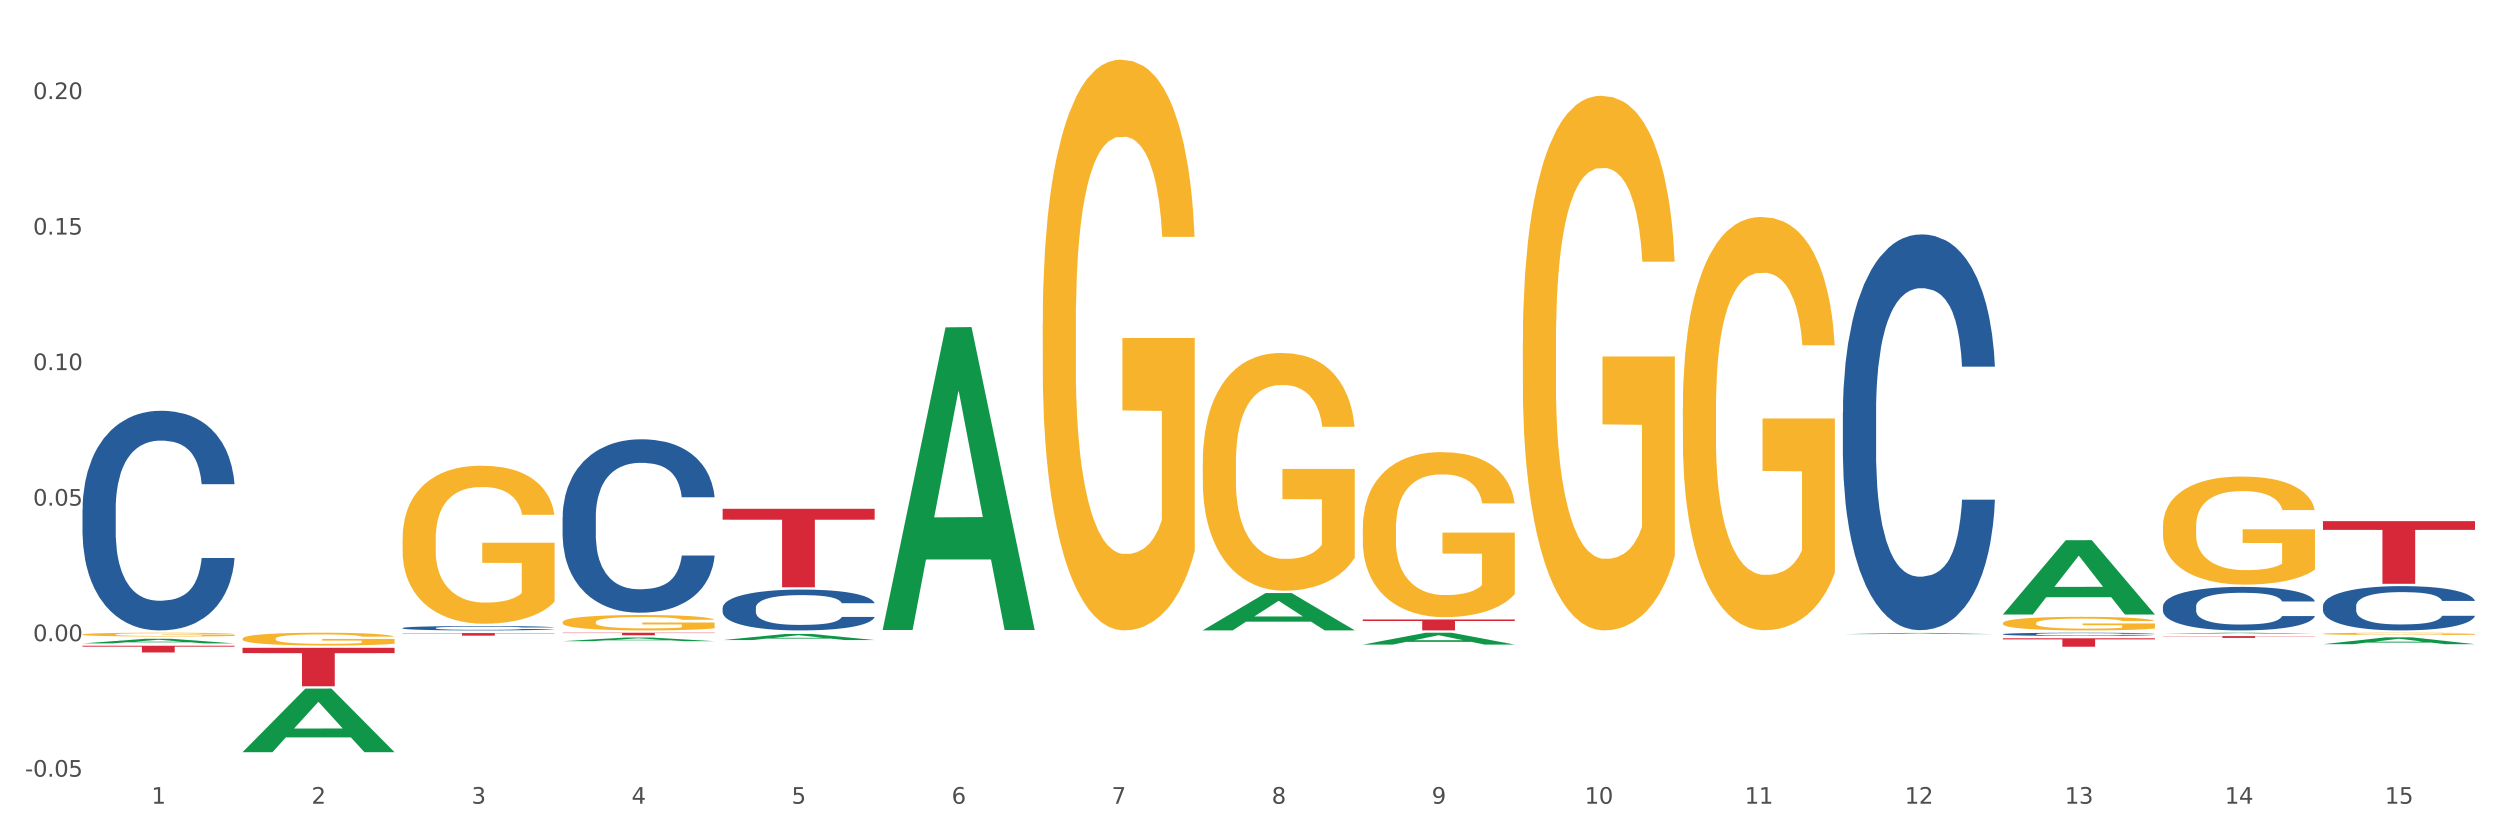 <?xml version="1.0" encoding="utf-8" standalone="no"?>
<!DOCTYPE svg PUBLIC "-//W3C//DTD SVG 1.1//EN"
  "http://www.w3.org/Graphics/SVG/1.1/DTD/svg11.dtd">
<svg xmlns:xlink="http://www.w3.org/1999/xlink" width="1080pt" height="360pt" viewBox="0 0 1080 360" xmlns="http://www.w3.org/2000/svg" version="1.1">
 <rect x="0" y="0" width="1080" height="360" fill="#333333" stroke="none"/>
 <defs>
  <style type="text/css">*{stroke-linejoin: round; stroke-linecap: butt}</style>
 </defs>
 <g id="figure_1">
  <g id="patch_1">
   <path d="M 0 360 
L 1080 360 
L 1080 0 
L 0 0 
z
" style="fill: #ffffff; stroke: #ffffff; stroke-linejoin: miter"/>
  </g>
  <g id="axes_1">
   <g id="matplotlib.axis_1">
    <g id="xtick_1">
     <g id="text_1">
      <!-- 1 -->
      <g style="fill: #4d4d4d" transform="translate(65.423 347.204) scale(0.096 -0.096)">
       <defs>
        <path id="DejaVuSans-31" d="M 794 531 
L 1825 531 
L 1825 4091 
L 703 3866 
L 703 4441 
L 1819 4666 
L 2450 4666 
L 2450 531 
L 3481 531 
L 3481 0 
L 794 0 
L 794 531 
z
" transform="scale(0.016)"/>
       </defs>
       <use xlink:href="#DejaVuSans-31"/>
      </g>
     </g>
    </g>
    <g id="xtick_2">
     <g id="text_2">
      <!-- 2 -->
      <g style="fill: #4d4d4d" transform="translate(134.558 347.204) scale(0.096 -0.096)">
       <defs>
        <path id="DejaVuSans-32" d="M 1228 531 
L 3431 531 
L 3431 0 
L 469 0 
L 469 531 
Q 828 903 1448 1529 
Q 2069 2156 2228 2338 
Q 2531 2678 2651 2914 
Q 2772 3150 2772 3378 
Q 2772 3750 2511 3984 
Q 2250 4219 1831 4219 
Q 1534 4219 1204 4116 
Q 875 4013 500 3803 
L 500 4441 
Q 881 4594 1212 4672 
Q 1544 4750 1819 4750 
Q 2544 4750 2975 4387 
Q 3406 4025 3406 3419 
Q 3406 3131 3298 2873 
Q 3191 2616 2906 2266 
Q 2828 2175 2409 1742 
Q 1991 1309 1228 531 
z
" transform="scale(0.016)"/>
       </defs>
       <use xlink:href="#DejaVuSans-32"/>
      </g>
     </g>
    </g>
    <g id="xtick_3">
     <g id="text_3">
      <!-- 3 -->
      <g style="fill: #4d4d4d" transform="translate(203.693 347.204) scale(0.096 -0.096)">
       <defs>
        <path id="DejaVuSans-33" d="M 2597 2516 
Q 3050 2419 3304 2112 
Q 3559 1806 3559 1356 
Q 3559 666 3084 287 
Q 2609 -91 1734 -91 
Q 1441 -91 1130 -33 
Q 819 25 488 141 
L 488 750 
Q 750 597 1062 519 
Q 1375 441 1716 441 
Q 2309 441 2620 675 
Q 2931 909 2931 1356 
Q 2931 1769 2642 2001 
Q 2353 2234 1838 2234 
L 1294 2234 
L 1294 2753 
L 1863 2753 
Q 2328 2753 2575 2939 
Q 2822 3125 2822 3475 
Q 2822 3834 2567 4026 
Q 2313 4219 1838 4219 
Q 1578 4219 1281 4162 
Q 984 4106 628 3988 
L 628 4550 
Q 988 4650 1302 4700 
Q 1616 4750 1894 4750 
Q 2613 4750 3031 4423 
Q 3450 4097 3450 3541 
Q 3450 3153 3228 2886 
Q 3006 2619 2597 2516 
z
" transform="scale(0.016)"/>
       </defs>
       <use xlink:href="#DejaVuSans-33"/>
      </g>
     </g>
    </g>
    <g id="xtick_4">
     <g id="text_4">
      <!-- 4 -->
      <g style="fill: #4d4d4d" transform="translate(272.827 347.204) scale(0.096 -0.096)">
       <defs>
        <path id="DejaVuSans-34" d="M 2419 4116 
L 825 1625 
L 2419 1625 
L 2419 4116 
z
M 2253 4666 
L 3047 4666 
L 3047 1625 
L 3713 1625 
L 3713 1100 
L 3047 1100 
L 3047 0 
L 2419 0 
L 2419 1100 
L 313 1100 
L 313 1709 
L 2253 4666 
z
" transform="scale(0.016)"/>
       </defs>
       <use xlink:href="#DejaVuSans-34"/>
      </g>
     </g>
    </g>
    <g id="xtick_5">
     <g id="text_5">
      <!-- 5 -->
      <g style="fill: #4d4d4d" transform="translate(341.962 347.204) scale(0.096 -0.096)">
       <defs>
        <path id="DejaVuSans-35" d="M 691 4666 
L 3169 4666 
L 3169 4134 
L 1269 4134 
L 1269 2991 
Q 1406 3038 1543 3061 
Q 1681 3084 1819 3084 
Q 2600 3084 3056 2656 
Q 3513 2228 3513 1497 
Q 3513 744 3044 326 
Q 2575 -91 1722 -91 
Q 1428 -91 1123 -41 
Q 819 9 494 109 
L 494 744 
Q 775 591 1075 516 
Q 1375 441 1709 441 
Q 2250 441 2565 725 
Q 2881 1009 2881 1497 
Q 2881 1984 2565 2268 
Q 2250 2553 1709 2553 
Q 1456 2553 1204 2497 
Q 953 2441 691 2322 
L 691 4666 
z
" transform="scale(0.016)"/>
       </defs>
       <use xlink:href="#DejaVuSans-35"/>
      </g>
     </g>
    </g>
    <g id="xtick_6">
     <g id="text_6">
      <!-- 6 -->
      <g style="fill: #4d4d4d" transform="translate(411.096 347.204) scale(0.096 -0.096)">
       <defs>
        <path id="DejaVuSans-36" d="M 2113 2584 
Q 1688 2584 1439 2293 
Q 1191 2003 1191 1497 
Q 1191 994 1439 701 
Q 1688 409 2113 409 
Q 2538 409 2786 701 
Q 3034 994 3034 1497 
Q 3034 2003 2786 2293 
Q 2538 2584 2113 2584 
z
M 3366 4563 
L 3366 3988 
Q 3128 4100 2886 4159 
Q 2644 4219 2406 4219 
Q 1781 4219 1451 3797 
Q 1122 3375 1075 2522 
Q 1259 2794 1537 2939 
Q 1816 3084 2150 3084 
Q 2853 3084 3261 2657 
Q 3669 2231 3669 1497 
Q 3669 778 3244 343 
Q 2819 -91 2113 -91 
Q 1303 -91 875 529 
Q 447 1150 447 2328 
Q 447 3434 972 4092 
Q 1497 4750 2381 4750 
Q 2619 4750 2861 4703 
Q 3103 4656 3366 4563 
z
" transform="scale(0.016)"/>
       </defs>
       <use xlink:href="#DejaVuSans-36"/>
      </g>
     </g>
    </g>
    <g id="xtick_7">
     <g id="text_7">
      <!-- 7 -->
      <g style="fill: #4d4d4d" transform="translate(480.231 347.204) scale(0.096 -0.096)">
       <defs>
        <path id="DejaVuSans-37" d="M 525 4666 
L 3525 4666 
L 3525 4397 
L 1831 0 
L 1172 0 
L 2766 4134 
L 525 4134 
L 525 4666 
z
" transform="scale(0.016)"/>
       </defs>
       <use xlink:href="#DejaVuSans-37"/>
      </g>
     </g>
    </g>
    <g id="xtick_8">
     <g id="text_8">
      <!-- 8 -->
      <g style="fill: #4d4d4d" transform="translate(549.365 347.204) scale(0.096 -0.096)">
       <defs>
        <path id="DejaVuSans-38" d="M 2034 2216 
Q 1584 2216 1326 1975 
Q 1069 1734 1069 1313 
Q 1069 891 1326 650 
Q 1584 409 2034 409 
Q 2484 409 2743 651 
Q 3003 894 3003 1313 
Q 3003 1734 2745 1975 
Q 2488 2216 2034 2216 
z
M 1403 2484 
Q 997 2584 770 2862 
Q 544 3141 544 3541 
Q 544 4100 942 4425 
Q 1341 4750 2034 4750 
Q 2731 4750 3128 4425 
Q 3525 4100 3525 3541 
Q 3525 3141 3298 2862 
Q 3072 2584 2669 2484 
Q 3125 2378 3379 2068 
Q 3634 1759 3634 1313 
Q 3634 634 3220 271 
Q 2806 -91 2034 -91 
Q 1263 -91 848 271 
Q 434 634 434 1313 
Q 434 1759 690 2068 
Q 947 2378 1403 2484 
z
M 1172 3481 
Q 1172 3119 1398 2916 
Q 1625 2713 2034 2713 
Q 2441 2713 2670 2916 
Q 2900 3119 2900 3481 
Q 2900 3844 2670 4047 
Q 2441 4250 2034 4250 
Q 1625 4250 1398 4047 
Q 1172 3844 1172 3481 
z
" transform="scale(0.016)"/>
       </defs>
       <use xlink:href="#DejaVuSans-38"/>
      </g>
     </g>
    </g>
    <g id="xtick_9">
     <g id="text_9">
      <!-- 9 -->
      <g style="fill: #4d4d4d" transform="translate(618.5 347.204) scale(0.096 -0.096)">
       <defs>
        <path id="DejaVuSans-39" d="M 703 97 
L 703 672 
Q 941 559 1184 500 
Q 1428 441 1663 441 
Q 2288 441 2617 861 
Q 2947 1281 2994 2138 
Q 2813 1869 2534 1725 
Q 2256 1581 1919 1581 
Q 1219 1581 811 2004 
Q 403 2428 403 3163 
Q 403 3881 828 4315 
Q 1253 4750 1959 4750 
Q 2769 4750 3195 4129 
Q 3622 3509 3622 2328 
Q 3622 1225 3098 567 
Q 2575 -91 1691 -91 
Q 1453 -91 1209 -44 
Q 966 3 703 97 
z
M 1959 2075 
Q 2384 2075 2632 2365 
Q 2881 2656 2881 3163 
Q 2881 3666 2632 3958 
Q 2384 4250 1959 4250 
Q 1534 4250 1286 3958 
Q 1038 3666 1038 3163 
Q 1038 2656 1286 2365 
Q 1534 2075 1959 2075 
z
" transform="scale(0.016)"/>
       </defs>
       <use xlink:href="#DejaVuSans-39"/>
      </g>
     </g>
    </g>
    <g id="xtick_10">
     <g id="text_10">
      <!-- 10 -->
      <g style="fill: #4d4d4d" transform="translate(684.58 347.204) scale(0.096 -0.096)">
       <defs>
        <path id="DejaVuSans-30" d="M 2034 4250 
Q 1547 4250 1301 3770 
Q 1056 3291 1056 2328 
Q 1056 1369 1301 889 
Q 1547 409 2034 409 
Q 2525 409 2770 889 
Q 3016 1369 3016 2328 
Q 3016 3291 2770 3770 
Q 2525 4250 2034 4250 
z
M 2034 4750 
Q 2819 4750 3233 4129 
Q 3647 3509 3647 2328 
Q 3647 1150 3233 529 
Q 2819 -91 2034 -91 
Q 1250 -91 836 529 
Q 422 1150 422 2328 
Q 422 3509 836 4129 
Q 1250 4750 2034 4750 
z
" transform="scale(0.016)"/>
       </defs>
       <use xlink:href="#DejaVuSans-31"/>
       <use xlink:href="#DejaVuSans-30" transform="translate(63.623 0)"/>
      </g>
     </g>
    </g>
    <g id="xtick_11">
     <g id="text_11">
      <!-- 11 -->
      <g style="fill: #4d4d4d" transform="translate(753.715 347.204) scale(0.096 -0.096)">
       <use xlink:href="#DejaVuSans-31"/>
       <use xlink:href="#DejaVuSans-31" transform="translate(63.623 0)"/>
      </g>
     </g>
    </g>
    <g id="xtick_12">
     <g id="text_12">
      <!-- 12 -->
      <g style="fill: #4d4d4d" transform="translate(822.849 347.204) scale(0.096 -0.096)">
       <use xlink:href="#DejaVuSans-31"/>
       <use xlink:href="#DejaVuSans-32" transform="translate(63.623 0)"/>
      </g>
     </g>
    </g>
    <g id="xtick_13">
     <g id="text_13">
      <!-- 13 -->
      <g style="fill: #4d4d4d" transform="translate(891.984 347.204) scale(0.096 -0.096)">
       <use xlink:href="#DejaVuSans-31"/>
       <use xlink:href="#DejaVuSans-33" transform="translate(63.623 0)"/>
      </g>
     </g>
    </g>
    <g id="xtick_14">
     <g id="text_14">
      <!-- 14 -->
      <g style="fill: #4d4d4d" transform="translate(961.119 347.204) scale(0.096 -0.096)">
       <use xlink:href="#DejaVuSans-31"/>
       <use xlink:href="#DejaVuSans-34" transform="translate(63.623 0)"/>
      </g>
     </g>
    </g>
    <g id="xtick_15">
     <g id="text_15">
      <!-- 15 -->
      <g style="fill: #4d4d4d" transform="translate(1030.253 347.204) scale(0.096 -0.096)">
       <use xlink:href="#DejaVuSans-31"/>
       <use xlink:href="#DejaVuSans-35" transform="translate(63.623 0)"/>
      </g>
     </g>
    </g>
    <g id="xtick_16"/>
    <g id="xtick_17"/>
    <g id="xtick_18"/>
    <g id="xtick_19"/>
    <g id="xtick_20"/>
    <g id="xtick_21"/>
    <g id="xtick_22"/>
    <g id="xtick_23"/>
    <g id="xtick_24"/>
    <g id="xtick_25"/>
    <g id="xtick_26"/>
    <g id="xtick_27"/>
    <g id="xtick_28"/>
    <g id="xtick_29"/>
   </g>
   <g id="matplotlib.axis_2">
    <g id="ytick_1">
     <g id="text_16">
      <!-- -0.05 -->
      <g style="fill: #4d4d4d" transform="translate(10.8 335.53) scale(0.096 -0.096)">
       <defs>
        <path id="DejaVuSans-2d" d="M 313 2009 
L 1997 2009 
L 1997 1497 
L 313 1497 
L 313 2009 
z
" transform="scale(0.016)"/>
        <path id="DejaVuSans-2e" d="M 684 794 
L 1344 794 
L 1344 0 
L 684 0 
L 684 794 
z
" transform="scale(0.016)"/>
       </defs>
       <use xlink:href="#DejaVuSans-2d"/>
       <use xlink:href="#DejaVuSans-30" transform="translate(36.084 0)"/>
       <use xlink:href="#DejaVuSans-2e" transform="translate(99.707 0)"/>
       <use xlink:href="#DejaVuSans-30" transform="translate(131.494 0)"/>
       <use xlink:href="#DejaVuSans-35" transform="translate(195.117 0)"/>
      </g>
     </g>
    </g>
    <g id="ytick_2">
     <g id="text_17">
      <!-- 0.00 -->
      <g style="fill: #4d4d4d" transform="translate(14.264 276.983) scale(0.096 -0.096)">
       <use xlink:href="#DejaVuSans-30"/>
       <use xlink:href="#DejaVuSans-2e" transform="translate(63.623 0)"/>
       <use xlink:href="#DejaVuSans-30" transform="translate(95.41 0)"/>
       <use xlink:href="#DejaVuSans-30" transform="translate(159.033 0)"/>
      </g>
     </g>
    </g>
    <g id="ytick_3">
     <g id="text_18">
      <!-- 0.05 -->
      <g style="fill: #4d4d4d" transform="translate(14.264 218.435) scale(0.096 -0.096)">
       <use xlink:href="#DejaVuSans-30"/>
       <use xlink:href="#DejaVuSans-2e" transform="translate(63.623 0)"/>
       <use xlink:href="#DejaVuSans-30" transform="translate(95.41 0)"/>
       <use xlink:href="#DejaVuSans-35" transform="translate(159.033 0)"/>
      </g>
     </g>
    </g>
    <g id="ytick_4">
     <g id="text_19">
      <!-- 0.10 -->
      <g style="fill: #4d4d4d" transform="translate(14.264 159.888) scale(0.096 -0.096)">
       <use xlink:href="#DejaVuSans-30"/>
       <use xlink:href="#DejaVuSans-2e" transform="translate(63.623 0)"/>
       <use xlink:href="#DejaVuSans-31" transform="translate(95.41 0)"/>
       <use xlink:href="#DejaVuSans-30" transform="translate(159.033 0)"/>
      </g>
     </g>
    </g>
    <g id="ytick_5">
     <g id="text_20">
      <!-- 0.15 -->
      <g style="fill: #4d4d4d" transform="translate(14.264 101.34) scale(0.096 -0.096)">
       <use xlink:href="#DejaVuSans-30"/>
       <use xlink:href="#DejaVuSans-2e" transform="translate(63.623 0)"/>
       <use xlink:href="#DejaVuSans-31" transform="translate(95.41 0)"/>
       <use xlink:href="#DejaVuSans-35" transform="translate(159.033 0)"/>
      </g>
     </g>
    </g>
    <g id="ytick_6">
     <g id="text_21">
      <!-- 0.20 -->
      <g style="fill: #4d4d4d" transform="translate(14.264 42.793) scale(0.096 -0.096)">
       <use xlink:href="#DejaVuSans-30"/>
       <use xlink:href="#DejaVuSans-2e" transform="translate(63.623 0)"/>
       <use xlink:href="#DejaVuSans-32" transform="translate(95.41 0)"/>
       <use xlink:href="#DejaVuSans-30" transform="translate(159.033 0)"/>
      </g>
     </g>
    </g>
    <g id="ytick_7"/>
    <g id="ytick_8"/>
    <g id="ytick_9"/>
    <g id="ytick_10"/>
    <g id="ytick_11"/>
   </g>
   <g id="PolyCollection_1">
    <path d="M 35.639 277.954 
L 35.706 277.952 
L 62.79 275.957 
L 74.03 275.955 
L 101.316 277.957 
L 88.316 277.957 
L 82.425 277.491 
L 54.462 277.491 
L 54.259 277.499 
L 48.571 277.957 
L 35.639 277.957 
L 35.639 277.954 
L 57.983 277.213 
L 78.905 277.211 
L 68.545 276.382 
L 68.41 276.378 
L 68.274 276.383 
L 57.915 277.211 
L 57.983 277.213 
L 35.639 277.954 
z
" clip-path="url(#p2d179a394a)" style="fill: #109648"/>
    <path d="M 865.253 275.718 
L 930.931 275.718 
L 930.931 276.227 
L 905.096 276.23 
L 905.096 279.375 
L 890.933 279.375 
L 890.933 276.23 
L 865.253 276.227 
L 865.253 275.722 
L 865.253 275.718 
z
" clip-path="url(#p2d179a394a)" style="fill: #d62839"/>
    <path d="M 588.715 267.603 
L 654.393 267.603 
L 654.393 268.259 
L 628.557 268.263 
L 628.557 272.324 
L 614.395 272.324 
L 614.395 268.263 
L 588.715 268.259 
L 588.715 267.607 
L 588.715 267.603 
z
" clip-path="url(#p2d179a394a)" style="fill: #d62839"/>
    <path d="M 312.177 219.795 
L 377.855 219.795 
L 377.855 224.507 
L 352.019 224.539 
L 352.019 253.708 
L 337.856 253.708 
L 337.856 224.539 
L 312.177 224.507 
L 312.177 219.826 
L 312.177 219.795 
z
" clip-path="url(#p2d179a394a)" style="fill: #d62839"/>
    <path d="M 243.042 273.335 
L 308.72 273.335 
L 308.72 273.487 
L 282.885 273.488 
L 282.885 274.426 
L 268.722 274.426 
L 268.722 273.488 
L 243.042 273.487 
L 243.042 273.336 
L 243.042 273.335 
z
" clip-path="url(#p2d179a394a)" style="fill: #d62839"/>
    <path d="M 173.908 273.478 
L 239.585 273.478 
L 239.585 273.634 
L 213.75 273.635 
L 213.75 274.597 
L 199.587 274.597 
L 199.587 273.635 
L 173.908 273.634 
L 173.908 273.48 
L 173.908 273.478 
z
" clip-path="url(#p2d179a394a)" style="fill: #d62839"/>
    <path d="M 104.773 279.854 
L 170.451 279.854 
L 170.451 282.163 
L 144.616 282.178 
L 144.616 296.467 
L 130.453 296.467 
L 130.453 282.178 
L 104.773 282.163 
L 104.773 279.87 
L 104.773 279.854 
z
" clip-path="url(#p2d179a394a)" style="fill: #d62839"/>
    <path d="M 35.639 278.948 
L 101.316 278.948 
L 101.316 279.354 
L 75.481 279.356 
L 75.481 281.869 
L 61.318 281.869 
L 61.318 279.356 
L 35.639 279.354 
L 35.639 278.95 
L 35.639 278.948 
z
" clip-path="url(#p2d179a394a)" style="fill: #d62839"/>
    <path d="M 104.773 275.89 
L 104.851 275.885 
L 104.851 275.703 
L 105.006 275.547 
L 105.781 275.168 
L 106.944 274.855 
L 107.797 274.688 
L 108.65 274.552 
L 109.658 274.416 
L 110.899 274.274 
L 113.148 274.067 
L 114.543 273.961 
L 116.249 273.85 
L 119.351 273.689 
L 121.6 273.598 
L 123.926 273.522 
L 127.725 273.431 
L 130.207 273.391 
L 132.843 273.361 
L 136.022 273.34 
L 138.426 273.335 
L 143.699 273.35 
L 148.196 273.396 
L 150.368 273.431 
L 153.159 273.492 
L 154.632 273.532 
L 157.036 273.613 
L 159.517 273.719 
L 161.223 273.81 
L 163.782 273.982 
L 165.721 274.153 
L 167.504 274.365 
L 168.435 274.512 
L 169.133 274.648 
L 169.753 274.804 
L 170.373 275.052 
L 156.416 275.052 
L 155.873 274.875 
L 155.02 274.709 
L 153.779 274.547 
L 152.694 274.446 
L 150.833 274.32 
L 149.127 274.239 
L 147.343 274.178 
L 145.172 274.128 
L 143.466 274.103 
L 141.063 274.083 
L 136.333 274.088 
L 133.153 274.128 
L 130.982 274.178 
L 129.586 274.224 
L 128.346 274.274 
L 126.95 274.345 
L 125.322 274.451 
L 124.158 274.547 
L 122.995 274.668 
L 122.065 274.789 
L 121.212 274.931 
L 120.514 275.082 
L 119.971 275.239 
L 119.506 275.431 
L 119.118 275.749 
L 119.118 276.44 
L 119.273 276.597 
L 119.661 276.804 
L 120.126 276.96 
L 120.902 277.147 
L 121.6 277.273 
L 122.918 277.455 
L 124.391 277.607 
L 125.554 277.702 
L 126.717 277.783 
L 128.733 277.894 
L 130.982 277.985 
L 132.921 278.041 
L 135.557 278.091 
L 137.341 278.111 
L 138.891 278.121 
L 142.691 278.121 
L 145.405 278.106 
L 148.429 278.071 
L 150.755 278.026 
L 152.694 277.97 
L 154.865 277.879 
L 156.261 277.793 
L 156.261 276.738 
L 139.202 276.733 
L 139.202 276.031 
L 170.451 276.031 
L 170.451 278.091 
L 169.133 278.197 
L 167.659 278.293 
L 166.109 278.379 
L 163.782 278.485 
L 160.991 278.586 
L 158.509 278.657 
L 155.873 278.717 
L 152.771 278.773 
L 148.739 278.823 
L 146.258 278.843 
L 143.156 278.859 
L 139.512 278.864 
L 136.333 278.854 
L 133.231 278.828 
L 129.974 278.783 
L 126.795 278.717 
L 124.391 278.652 
L 121.987 278.571 
L 119.428 278.465 
L 117.412 278.364 
L 115.862 278.273 
L 114.156 278.157 
L 112.295 278.005 
L 110.899 277.869 
L 109.658 277.728 
L 108.34 277.546 
L 107.409 277.389 
L 106.479 277.193 
L 105.936 277.046 
L 105.316 276.819 
L 104.851 276.501 
L 104.773 275.89 
z
" clip-path="url(#p2d179a394a)" style="fill: #f7b32b"/>
    <path d="M 35.639 220.086 
L 35.716 219.999 
L 35.716 217.572 
L 35.949 214.279 
L 36.803 208.213 
L 37.89 203.619 
L 39.753 198.246 
L 40.762 195.993 
L 42.082 193.479 
L 44.799 189.406 
L 47.905 185.939 
L 50.078 184.033 
L 51.709 182.82 
L 55.357 180.653 
L 57.453 179.7 
L 59.627 178.92 
L 61.49 178.4 
L 64.596 177.793 
L 67.08 177.533 
L 69.952 177.446 
L 72.359 177.533 
L 75.542 177.88 
L 80.2 178.92 
L 81.986 179.526 
L 84.392 180.566 
L 86.877 181.953 
L 88.895 183.34 
L 91.224 185.333 
L 93.631 187.933 
L 95.96 191.226 
L 97.59 194.259 
L 98.91 197.466 
L 100.074 201.366 
L 100.928 205.613 
L 101.316 209.166 
L 87.109 209.166 
L 86.721 205.959 
L 85.945 202.493 
L 85.169 200.153 
L 84.315 198.246 
L 82.995 196.079 
L 81.83 194.693 
L 79.89 193.046 
L 78.104 192.006 
L 76.629 191.399 
L 74.843 190.879 
L 71.039 190.359 
L 68.322 190.359 
L 66.614 190.533 
L 64.518 190.966 
L 62.733 191.573 
L 60.636 192.613 
L 59.006 193.739 
L 57.376 195.213 
L 56.444 196.253 
L 55.047 198.159 
L 54.115 199.719 
L 52.873 202.406 
L 52.174 204.313 
L 50.932 209.253 
L 50.389 212.892 
L 50.156 215.406 
L 50.001 218.179 
L 50.001 231.699 
L 50.466 237.765 
L 50.855 240.365 
L 51.476 243.312 
L 52.64 247.125 
L 54.348 250.852 
L 56.134 253.539 
L 57.609 255.185 
L 59.006 256.399 
L 60.404 257.352 
L 62.111 258.219 
L 63.509 258.739 
L 65.605 259.259 
L 68.089 259.519 
L 70.03 259.519 
L 73.989 259.085 
L 75.775 258.652 
L 77.483 258.045 
L 79.346 257.092 
L 80.821 256.052 
L 81.675 255.272 
L 83.072 253.625 
L 84.159 251.892 
L 85.091 249.899 
L 85.712 248.165 
L 86.411 245.565 
L 86.954 242.619 
L 87.109 241.059 
L 101.316 241.059 
L 101.006 244.179 
L 100.462 247.212 
L 99.375 251.285 
L 98.522 253.625 
L 97.202 256.485 
L 95.804 258.912 
L 93.864 261.598 
L 92.078 263.592 
L 90.215 265.325 
L 88.196 266.885 
L 84.548 269.052 
L 83.228 269.658 
L 80.433 270.698 
L 78.259 271.305 
L 75.076 271.912 
L 71.816 272.258 
L 68.4 272.345 
L 65.372 272.172 
L 62.034 271.652 
L 59.938 271.132 
L 57.609 270.352 
L 54.892 269.138 
L 52.33 267.665 
L 49.923 265.932 
L 47.672 263.938 
L 45.576 261.685 
L 42.858 257.959 
L 40.84 254.319 
L 39.365 250.939 
L 38.356 248.079 
L 37.346 244.439 
L 36.803 241.925 
L 35.949 235.859 
L 35.639 230.226 
L 35.639 220.086 
z
" clip-path="url(#p2d179a394a)" style="fill: #255c99"/>
    <path d="M 173.908 271.295 
L 173.985 271.293 
L 173.985 271.245 
L 174.218 271.178 
L 175.072 271.057 
L 176.159 270.964 
L 178.022 270.856 
L 179.031 270.811 
L 180.351 270.761 
L 183.068 270.679 
L 186.174 270.609 
L 188.347 270.571 
L 189.978 270.546 
L 193.626 270.503 
L 195.723 270.484 
L 197.896 270.468 
L 199.76 270.458 
L 202.865 270.445 
L 205.349 270.44 
L 208.222 270.438 
L 210.628 270.44 
L 213.811 270.447 
L 218.469 270.468 
L 220.255 270.48 
L 222.661 270.501 
L 225.146 270.529 
L 227.164 270.557 
L 229.493 270.597 
L 231.9 270.649 
L 234.229 270.715 
L 235.859 270.776 
L 237.179 270.841 
L 238.343 270.919 
L 239.197 271.004 
L 239.585 271.076 
L 225.379 271.076 
L 224.99 271.011 
L 224.214 270.942 
L 223.438 270.895 
L 222.584 270.856 
L 221.264 270.813 
L 220.099 270.785 
L 218.159 270.752 
L 216.373 270.731 
L 214.898 270.719 
L 213.112 270.708 
L 209.308 270.698 
L 206.591 270.698 
L 204.883 270.701 
L 202.787 270.71 
L 201.002 270.722 
L 198.906 270.743 
L 197.275 270.766 
L 195.645 270.795 
L 194.713 270.816 
L 193.316 270.855 
L 192.384 270.886 
L 191.142 270.94 
L 190.444 270.978 
L 189.201 271.077 
L 188.658 271.151 
L 188.425 271.201 
L 188.27 271.257 
L 188.27 271.528 
L 188.736 271.65 
L 189.124 271.703 
L 189.745 271.762 
L 190.909 271.838 
L 192.617 271.913 
L 194.403 271.967 
L 195.878 272 
L 197.275 272.025 
L 198.673 272.044 
L 200.381 272.061 
L 201.778 272.072 
L 203.874 272.082 
L 206.358 272.087 
L 208.299 272.087 
L 212.258 272.079 
L 214.044 272.07 
L 215.752 272.058 
L 217.615 272.039 
L 219.09 272.018 
L 219.944 272.002 
L 221.342 271.969 
L 222.428 271.934 
L 223.36 271.894 
L 223.981 271.859 
L 224.68 271.807 
L 225.223 271.748 
L 225.379 271.716 
L 239.585 271.716 
L 239.275 271.779 
L 238.731 271.84 
L 237.645 271.922 
L 236.791 271.969 
L 235.471 272.026 
L 234.073 272.075 
L 232.133 272.129 
L 230.347 272.169 
L 228.484 272.204 
L 226.465 272.235 
L 222.817 272.279 
L 221.497 272.291 
L 218.702 272.312 
L 216.528 272.324 
L 213.345 272.336 
L 210.085 272.343 
L 206.669 272.345 
L 203.641 272.342 
L 200.303 272.331 
L 198.207 272.321 
L 195.878 272.305 
L 193.161 272.281 
L 190.599 272.251 
L 188.192 272.216 
L 185.941 272.176 
L 183.845 272.131 
L 181.127 272.056 
L 179.109 271.983 
L 177.634 271.915 
L 176.625 271.857 
L 175.616 271.784 
L 175.072 271.734 
L 174.218 271.612 
L 173.908 271.499 
L 173.908 271.295 
z
" clip-path="url(#p2d179a394a)" style="fill: #255c99"/>
    <path d="M 243.042 223.433 
L 243.12 223.364 
L 243.12 221.449 
L 243.353 218.848 
L 244.207 214.059 
L 245.294 210.432 
L 247.157 206.19 
L 248.166 204.411 
L 249.486 202.426 
L 252.203 199.21 
L 255.308 196.473 
L 257.482 194.968 
L 259.112 194.01 
L 262.761 192.3 
L 264.857 191.547 
L 267.031 190.931 
L 268.894 190.521 
L 271.999 190.042 
L 274.484 189.836 
L 277.356 189.768 
L 279.763 189.836 
L 282.946 190.11 
L 287.604 190.931 
L 289.389 191.41 
L 291.796 192.231 
L 294.28 193.326 
L 296.299 194.421 
L 298.628 195.995 
L 301.034 198.047 
L 303.363 200.647 
L 304.994 203.042 
L 306.313 205.574 
L 307.478 208.653 
L 308.332 212.006 
L 308.72 214.811 
L 294.513 214.811 
L 294.125 212.28 
L 293.349 209.543 
L 292.572 207.695 
L 291.718 206.19 
L 290.398 204.479 
L 289.234 203.384 
L 287.293 202.084 
L 285.508 201.263 
L 284.033 200.784 
L 282.247 200.374 
L 278.443 199.963 
L 275.726 199.963 
L 274.018 200.1 
L 271.922 200.442 
L 270.136 200.921 
L 268.04 201.742 
L 266.41 202.632 
L 264.779 203.795 
L 263.848 204.616 
L 262.45 206.121 
L 261.519 207.353 
L 260.277 209.474 
L 259.578 210.98 
L 258.336 214.88 
L 257.792 217.754 
L 257.56 219.738 
L 257.404 221.927 
L 257.404 232.602 
L 257.87 237.391 
L 258.258 239.444 
L 258.879 241.771 
L 260.044 244.781 
L 261.752 247.724 
L 263.537 249.845 
L 265.012 251.145 
L 266.41 252.103 
L 267.807 252.855 
L 269.515 253.54 
L 270.913 253.95 
L 273.009 254.361 
L 275.493 254.566 
L 277.434 254.566 
L 281.393 254.224 
L 283.179 253.882 
L 284.887 253.403 
L 286.75 252.65 
L 288.225 251.829 
L 289.079 251.213 
L 290.476 249.913 
L 291.563 248.545 
L 292.495 246.971 
L 293.116 245.602 
L 293.814 243.55 
L 294.358 241.223 
L 294.513 239.992 
L 308.72 239.992 
L 308.409 242.455 
L 307.866 244.85 
L 306.779 248.066 
L 305.925 249.913 
L 304.605 252.171 
L 303.208 254.087 
L 301.267 256.208 
L 299.482 257.782 
L 297.618 259.151 
L 295.6 260.382 
L 291.951 262.093 
L 290.631 262.572 
L 287.837 263.393 
L 285.663 263.872 
L 282.48 264.351 
L 279.219 264.625 
L 275.803 264.693 
L 272.776 264.556 
L 269.437 264.146 
L 267.341 263.735 
L 265.012 263.119 
L 262.295 262.161 
L 259.733 260.998 
L 257.327 259.63 
L 255.075 258.056 
L 252.979 256.277 
L 250.262 253.334 
L 248.244 250.461 
L 246.769 247.792 
L 245.759 245.534 
L 244.75 242.66 
L 244.207 240.676 
L 243.353 235.886 
L 243.042 231.439 
L 243.042 223.433 
z
" clip-path="url(#p2d179a394a)" style="fill: #255c99"/>
    <path d="M 312.177 262.627 
L 312.254 262.611 
L 312.254 262.16 
L 312.487 261.547 
L 313.341 260.419 
L 314.428 259.565 
L 316.291 258.566 
L 317.3 258.147 
L 318.62 257.679 
L 321.337 256.922 
L 324.443 256.277 
L 326.616 255.923 
L 328.247 255.697 
L 331.896 255.294 
L 333.992 255.117 
L 336.165 254.972 
L 338.029 254.875 
L 341.134 254.762 
L 343.618 254.714 
L 346.491 254.698 
L 348.897 254.714 
L 352.08 254.779 
L 356.738 254.972 
L 358.524 255.085 
L 360.93 255.278 
L 363.415 255.536 
L 365.433 255.794 
L 367.762 256.165 
L 370.169 256.648 
L 372.498 257.26 
L 374.128 257.825 
L 375.448 258.421 
L 376.612 259.146 
L 377.466 259.936 
L 377.855 260.596 
L 363.648 260.596 
L 363.259 260 
L 362.483 259.356 
L 361.707 258.92 
L 360.853 258.566 
L 359.533 258.163 
L 358.369 257.905 
L 356.428 257.599 
L 354.642 257.406 
L 353.167 257.293 
L 351.382 257.196 
L 347.578 257.099 
L 344.86 257.099 
L 343.152 257.132 
L 341.056 257.212 
L 339.271 257.325 
L 337.175 257.518 
L 335.544 257.728 
L 333.914 258.002 
L 332.982 258.195 
L 331.585 258.55 
L 330.653 258.84 
L 329.411 259.339 
L 328.713 259.694 
L 327.47 260.613 
L 326.927 261.289 
L 326.694 261.757 
L 326.539 262.273 
L 326.539 264.787 
L 327.005 265.915 
L 327.393 266.398 
L 328.014 266.946 
L 329.178 267.655 
L 330.886 268.348 
L 332.672 268.848 
L 334.147 269.154 
L 335.544 269.38 
L 336.942 269.557 
L 338.65 269.718 
L 340.047 269.815 
L 342.143 269.912 
L 344.627 269.96 
L 346.568 269.96 
L 350.528 269.879 
L 352.313 269.799 
L 354.021 269.686 
L 355.884 269.509 
L 357.359 269.315 
L 358.213 269.17 
L 359.611 268.864 
L 360.698 268.542 
L 361.629 268.171 
L 362.25 267.849 
L 362.949 267.365 
L 363.492 266.817 
L 363.648 266.527 
L 377.855 266.527 
L 377.544 267.107 
L 377.001 267.671 
L 375.914 268.429 
L 375.06 268.864 
L 373.74 269.396 
L 372.343 269.847 
L 370.402 270.347 
L 368.616 270.717 
L 366.753 271.04 
L 364.734 271.33 
L 361.086 271.733 
L 359.766 271.845 
L 356.971 272.039 
L 354.797 272.152 
L 351.614 272.264 
L 348.354 272.329 
L 344.938 272.345 
L 341.91 272.313 
L 338.572 272.216 
L 336.476 272.119 
L 334.147 271.974 
L 331.43 271.749 
L 328.868 271.475 
L 326.461 271.152 
L 324.21 270.782 
L 322.114 270.363 
L 319.397 269.67 
L 317.378 268.993 
L 315.903 268.364 
L 314.894 267.833 
L 313.885 267.156 
L 313.341 266.688 
L 312.487 265.56 
L 312.177 264.513 
L 312.177 262.627 
z
" clip-path="url(#p2d179a394a)" style="fill: #255c99"/>
    <path d="M 934.388 274.798 
L 1000.065 274.798 
L 1000.065 274.907 
L 974.23 274.908 
L 974.23 275.58 
L 960.067 275.58 
L 960.067 274.908 
L 934.388 274.907 
L 934.388 274.799 
L 934.388 274.798 
z
" clip-path="url(#p2d179a394a)" style="fill: #d62839"/>
    <path d="M 796.119 178.083 
L 796.196 177.926 
L 796.196 173.554 
L 796.429 167.621 
L 797.283 156.69 
L 798.37 148.415 
L 800.233 138.733 
L 801.242 134.674 
L 802.562 130.145 
L 805.279 122.806 
L 808.385 116.561 
L 810.558 113.125 
L 812.189 110.939 
L 815.837 107.036 
L 817.934 105.318 
L 820.107 103.913 
L 821.97 102.976 
L 825.076 101.883 
L 827.56 101.414 
L 830.432 101.258 
L 832.839 101.414 
L 836.022 102.039 
L 840.68 103.913 
L 842.466 105.006 
L 844.872 106.879 
L 847.357 109.378 
L 849.375 111.876 
L 851.704 115.468 
L 854.111 120.152 
L 856.44 126.086 
L 858.07 131.551 
L 859.39 137.328 
L 860.554 144.355 
L 861.408 152.006 
L 861.796 158.408 
L 847.589 158.408 
L 847.201 152.631 
L 846.425 146.385 
L 845.649 142.169 
L 844.795 138.733 
L 843.475 134.83 
L 842.31 132.331 
L 840.37 129.365 
L 838.584 127.491 
L 837.109 126.398 
L 835.323 125.461 
L 831.519 124.524 
L 828.802 124.524 
L 827.094 124.836 
L 824.998 125.617 
L 823.213 126.71 
L 821.116 128.584 
L 819.486 130.614 
L 817.856 133.268 
L 816.924 135.142 
L 815.527 138.577 
L 814.595 141.388 
L 813.353 146.229 
L 812.654 149.664 
L 811.412 158.564 
L 810.869 165.122 
L 810.636 169.651 
L 810.481 174.647 
L 810.481 199.006 
L 810.947 209.937 
L 811.335 214.621 
L 811.956 219.93 
L 813.12 226.801 
L 814.828 233.515 
L 816.614 238.355 
L 818.089 241.322 
L 819.486 243.508 
L 820.884 245.226 
L 822.592 246.787 
L 823.989 247.724 
L 826.085 248.661 
L 828.569 249.13 
L 830.51 249.13 
L 834.469 248.349 
L 836.255 247.568 
L 837.963 246.475 
L 839.826 244.757 
L 841.301 242.884 
L 842.155 241.478 
L 843.553 238.512 
L 844.639 235.389 
L 845.571 231.797 
L 846.192 228.674 
L 846.891 223.99 
L 847.434 218.681 
L 847.589 215.87 
L 861.796 215.87 
L 861.486 221.491 
L 860.942 226.957 
L 859.856 234.296 
L 859.002 238.512 
L 857.682 243.664 
L 856.284 248.037 
L 854.344 252.877 
L 852.558 256.468 
L 850.695 259.591 
L 848.676 262.402 
L 845.028 266.306 
L 843.708 267.399 
L 840.913 269.273 
L 838.739 270.366 
L 835.556 271.459 
L 832.296 272.083 
L 828.88 272.239 
L 825.852 271.927 
L 822.514 270.99 
L 820.418 270.053 
L 818.089 268.648 
L 815.372 266.462 
L 812.81 263.807 
L 810.403 260.684 
L 808.152 257.093 
L 806.056 253.033 
L 803.338 246.319 
L 801.32 239.761 
L 799.845 233.671 
L 798.836 228.518 
L 797.826 221.96 
L 797.283 217.432 
L 796.429 206.501 
L 796.119 196.352 
L 796.119 178.083 
z
" clip-path="url(#p2d179a394a)" style="fill: #255c99"/>
    <path d="M 934.388 261.986 
L 934.465 261.969 
L 934.465 261.488 
L 934.698 260.835 
L 935.552 259.633 
L 936.639 258.722 
L 938.502 257.657 
L 939.511 257.211 
L 940.831 256.713 
L 943.548 255.905 
L 946.654 255.218 
L 948.827 254.84 
L 950.458 254.6 
L 954.107 254.17 
L 956.203 253.981 
L 958.376 253.827 
L 960.24 253.724 
L 963.345 253.603 
L 965.829 253.552 
L 968.702 253.535 
L 971.108 253.552 
L 974.291 253.62 
L 978.949 253.827 
L 980.735 253.947 
L 983.141 254.153 
L 985.626 254.428 
L 987.644 254.703 
L 989.973 255.098 
L 992.38 255.613 
L 994.709 256.266 
L 996.339 256.867 
L 997.659 257.503 
L 998.823 258.276 
L 999.677 259.118 
L 1000.065 259.822 
L 985.859 259.822 
L 985.47 259.186 
L 984.694 258.499 
L 983.918 258.035 
L 983.064 257.657 
L 981.744 257.228 
L 980.579 256.953 
L 978.639 256.627 
L 976.853 256.421 
L 975.378 256.3 
L 973.592 256.197 
L 969.788 256.094 
L 967.071 256.094 
L 965.363 256.128 
L 963.267 256.214 
L 961.482 256.335 
L 959.386 256.541 
L 957.755 256.764 
L 956.125 257.056 
L 955.193 257.262 
L 953.796 257.64 
L 952.864 257.949 
L 951.622 258.482 
L 950.924 258.86 
L 949.681 259.839 
L 949.138 260.561 
L 948.905 261.059 
L 948.75 261.608 
L 948.75 264.288 
L 949.216 265.491 
L 949.604 266.006 
L 950.225 266.59 
L 951.389 267.346 
L 953.097 268.085 
L 954.883 268.617 
L 956.358 268.944 
L 957.755 269.184 
L 959.153 269.373 
L 960.861 269.545 
L 962.258 269.648 
L 964.354 269.751 
L 966.838 269.803 
L 968.779 269.803 
L 972.739 269.717 
L 974.524 269.631 
L 976.232 269.511 
L 978.095 269.322 
L 979.57 269.115 
L 980.424 268.961 
L 981.822 268.634 
L 982.908 268.291 
L 983.84 267.896 
L 984.461 267.552 
L 985.16 267.037 
L 985.703 266.453 
L 985.859 266.144 
L 1000.065 266.144 
L 999.755 266.762 
L 999.211 267.363 
L 998.125 268.171 
L 997.271 268.634 
L 995.951 269.201 
L 994.553 269.682 
L 992.613 270.215 
L 990.827 270.61 
L 988.964 270.954 
L 986.945 271.263 
L 983.297 271.692 
L 981.977 271.812 
L 979.182 272.019 
L 977.008 272.139 
L 973.825 272.259 
L 970.565 272.328 
L 967.149 272.345 
L 964.121 272.311 
L 960.783 272.208 
L 958.687 272.105 
L 956.358 271.95 
L 953.641 271.709 
L 951.079 271.417 
L 948.672 271.074 
L 946.421 270.679 
L 944.325 270.232 
L 941.608 269.493 
L 939.589 268.772 
L 938.114 268.102 
L 937.105 267.535 
L 936.096 266.814 
L 935.552 266.315 
L 934.698 265.113 
L 934.388 263.996 
L 934.388 261.986 
z
" clip-path="url(#p2d179a394a)" style="fill: #255c99"/>
    <path d="M 1003.522 261.802 
L 1003.6 261.784 
L 1003.6 261.295 
L 1003.833 260.63 
L 1004.687 259.407 
L 1005.774 258.48 
L 1007.637 257.396 
L 1008.646 256.941 
L 1009.966 256.434 
L 1012.683 255.612 
L 1015.788 254.913 
L 1017.962 254.528 
L 1019.592 254.284 
L 1023.241 253.846 
L 1025.337 253.654 
L 1027.511 253.497 
L 1029.374 253.392 
L 1032.479 253.27 
L 1034.964 253.217 
L 1037.836 253.2 
L 1040.243 253.217 
L 1043.426 253.287 
L 1048.084 253.497 
L 1049.869 253.619 
L 1052.276 253.829 
L 1054.76 254.109 
L 1056.779 254.389 
L 1059.108 254.791 
L 1061.514 255.315 
L 1063.843 255.98 
L 1065.474 256.592 
L 1066.793 257.238 
L 1067.958 258.025 
L 1068.812 258.882 
L 1069.2 259.599 
L 1054.993 259.599 
L 1054.605 258.952 
L 1053.829 258.253 
L 1053.052 257.78 
L 1052.198 257.396 
L 1050.879 256.959 
L 1049.714 256.679 
L 1047.773 256.347 
L 1045.988 256.137 
L 1044.513 256.015 
L 1042.727 255.91 
L 1038.923 255.805 
L 1036.206 255.805 
L 1034.498 255.84 
L 1032.402 255.927 
L 1030.616 256.05 
L 1028.52 256.259 
L 1026.89 256.487 
L 1025.26 256.784 
L 1024.328 256.994 
L 1022.931 257.378 
L 1021.999 257.693 
L 1020.757 258.235 
L 1020.058 258.62 
L 1018.816 259.616 
L 1018.273 260.351 
L 1018.04 260.858 
L 1017.884 261.417 
L 1017.884 264.145 
L 1018.35 265.369 
L 1018.738 265.893 
L 1019.359 266.488 
L 1020.524 267.257 
L 1022.232 268.009 
L 1024.017 268.551 
L 1025.492 268.883 
L 1026.89 269.128 
L 1028.287 269.32 
L 1029.995 269.495 
L 1031.393 269.6 
L 1033.489 269.705 
L 1035.973 269.757 
L 1037.914 269.757 
L 1041.873 269.67 
L 1043.659 269.582 
L 1045.367 269.46 
L 1047.23 269.268 
L 1048.705 269.058 
L 1049.559 268.901 
L 1050.956 268.568 
L 1052.043 268.219 
L 1052.975 267.817 
L 1053.596 267.467 
L 1054.294 266.942 
L 1054.838 266.348 
L 1054.993 266.033 
L 1069.2 266.033 
L 1068.889 266.663 
L 1068.346 267.275 
L 1067.259 268.096 
L 1066.405 268.568 
L 1065.085 269.145 
L 1063.688 269.635 
L 1061.747 270.177 
L 1059.962 270.579 
L 1058.098 270.929 
L 1056.08 271.243 
L 1052.431 271.681 
L 1051.111 271.803 
L 1048.317 272.013 
L 1046.143 272.135 
L 1042.96 272.258 
L 1039.699 272.328 
L 1036.283 272.345 
L 1033.256 272.31 
L 1029.918 272.205 
L 1027.821 272.1 
L 1025.492 271.943 
L 1022.775 271.698 
L 1020.213 271.401 
L 1017.807 271.051 
L 1015.555 270.649 
L 1013.459 270.194 
L 1010.742 269.443 
L 1008.724 268.708 
L 1007.249 268.026 
L 1006.239 267.449 
L 1005.23 266.715 
L 1004.687 266.208 
L 1003.833 264.984 
L 1003.522 263.848 
L 1003.522 261.802 
z
" clip-path="url(#p2d179a394a)" style="fill: #255c99"/>
    <path d="M 1003.522 273.792 
L 1003.6 273.791 
L 1003.6 273.759 
L 1003.755 273.731 
L 1004.53 273.663 
L 1005.693 273.607 
L 1006.546 273.577 
L 1007.399 273.553 
L 1008.407 273.529 
L 1009.648 273.503 
L 1011.897 273.466 
L 1013.292 273.447 
L 1014.998 273.427 
L 1018.1 273.399 
L 1020.349 273.382 
L 1022.675 273.369 
L 1026.475 273.352 
L 1028.956 273.345 
L 1031.592 273.34 
L 1034.771 273.336 
L 1037.175 273.335 
L 1042.448 273.338 
L 1046.946 273.346 
L 1049.117 273.352 
L 1051.908 273.363 
L 1053.381 273.371 
L 1055.785 273.385 
L 1058.267 273.404 
L 1059.973 273.42 
L 1062.531 273.451 
L 1064.47 273.482 
L 1066.253 273.52 
L 1067.184 273.546 
L 1067.882 273.57 
L 1068.502 273.598 
L 1069.122 273.642 
L 1055.165 273.642 
L 1054.622 273.611 
L 1053.769 273.581 
L 1052.529 273.552 
L 1051.443 273.534 
L 1049.582 273.511 
L 1047.876 273.497 
L 1046.093 273.486 
L 1043.921 273.477 
L 1042.215 273.473 
L 1039.812 273.469 
L 1035.082 273.47 
L 1031.902 273.477 
L 1029.731 273.486 
L 1028.336 273.494 
L 1027.095 273.503 
L 1025.699 273.516 
L 1024.071 273.535 
L 1022.908 273.552 
L 1021.744 273.574 
L 1020.814 273.595 
L 1019.961 273.621 
L 1019.263 273.648 
L 1018.72 273.676 
L 1018.255 273.71 
L 1017.867 273.767 
L 1017.867 273.891 
L 1018.022 273.919 
L 1018.41 273.956 
L 1018.875 273.984 
L 1019.651 274.017 
L 1020.349 274.04 
L 1021.667 274.072 
L 1023.14 274.099 
L 1024.303 274.117 
L 1025.466 274.131 
L 1027.483 274.151 
L 1029.731 274.167 
L 1031.67 274.177 
L 1034.306 274.186 
L 1036.09 274.19 
L 1037.641 274.192 
L 1041.44 274.192 
L 1044.154 274.189 
L 1047.178 274.183 
L 1049.504 274.174 
L 1051.443 274.165 
L 1053.614 274.148 
L 1055.01 274.133 
L 1055.01 273.944 
L 1037.951 273.943 
L 1037.951 273.818 
L 1069.2 273.818 
L 1069.2 274.186 
L 1067.882 274.205 
L 1066.408 274.222 
L 1064.858 274.238 
L 1062.531 274.257 
L 1059.74 274.275 
L 1057.259 274.287 
L 1054.622 274.298 
L 1051.52 274.308 
L 1047.488 274.317 
L 1045.007 274.321 
L 1041.905 274.323 
L 1038.261 274.324 
L 1035.082 274.323 
L 1031.98 274.318 
L 1028.723 274.31 
L 1025.544 274.298 
L 1023.14 274.286 
L 1020.736 274.272 
L 1018.178 274.253 
L 1016.161 274.235 
L 1014.611 274.219 
L 1012.905 274.198 
L 1011.044 274.171 
L 1009.648 274.146 
L 1008.407 274.121 
L 1007.089 274.089 
L 1006.159 274.061 
L 1005.228 274.025 
L 1004.685 273.999 
L 1004.065 273.959 
L 1003.6 273.902 
L 1003.522 273.792 
z
" clip-path="url(#p2d179a394a)" style="fill: #f7b32b"/>
    <path d="M 934.388 227.436 
L 934.465 227.393 
L 934.465 225.859 
L 934.62 224.537 
L 935.396 221.34 
L 936.559 218.697 
L 937.412 217.29 
L 938.265 216.139 
L 939.273 214.988 
L 940.513 213.795 
L 942.762 212.047 
L 944.158 211.152 
L 945.864 210.214 
L 948.965 208.85 
L 951.214 208.082 
L 953.54 207.443 
L 957.34 206.676 
L 959.821 206.335 
L 962.458 206.079 
L 965.637 205.908 
L 968.041 205.866 
L 973.314 205.994 
L 977.811 206.377 
L 979.982 206.676 
L 982.774 207.187 
L 984.247 207.528 
L 986.651 208.21 
L 989.132 209.105 
L 990.838 209.873 
L 993.397 211.322 
L 995.335 212.772 
L 997.119 214.562 
L 998.049 215.798 
L 998.747 216.949 
L 999.368 218.271 
L 999.988 220.359 
L 986.03 220.359 
L 985.488 218.867 
L 984.635 217.461 
L 983.394 216.097 
L 982.308 215.244 
L 980.447 214.178 
L 978.741 213.496 
L 976.958 212.985 
L 974.787 212.558 
L 973.081 212.345 
L 970.677 212.175 
L 965.947 212.217 
L 962.768 212.558 
L 960.597 212.985 
L 959.201 213.368 
L 957.96 213.795 
L 956.565 214.391 
L 954.936 215.287 
L 953.773 216.097 
L 952.61 217.12 
L 951.679 218.143 
L 950.826 219.336 
L 950.129 220.615 
L 949.586 221.937 
L 949.121 223.557 
L 948.733 226.242 
L 948.733 232.082 
L 948.888 233.404 
L 949.276 235.152 
L 949.741 236.473 
L 950.516 238.05 
L 951.214 239.116 
L 952.532 240.651 
L 954.006 241.93 
L 955.169 242.74 
L 956.332 243.422 
L 958.348 244.36 
L 960.597 245.127 
L 962.535 245.596 
L 965.172 246.022 
L 966.955 246.193 
L 968.506 246.278 
L 972.306 246.278 
L 975.019 246.15 
L 978.044 245.852 
L 980.37 245.468 
L 982.308 244.999 
L 984.48 244.232 
L 985.875 243.507 
L 985.875 234.598 
L 968.816 234.555 
L 968.816 228.629 
L 1000.065 228.629 
L 1000.065 246.022 
L 998.747 246.917 
L 997.274 247.727 
L 995.723 248.452 
L 993.397 249.347 
L 990.605 250.2 
L 988.124 250.796 
L 985.488 251.308 
L 982.386 251.777 
L 978.354 252.203 
L 975.872 252.374 
L 972.771 252.502 
L 969.126 252.544 
L 965.947 252.459 
L 962.845 252.246 
L 959.589 251.862 
L 956.409 251.308 
L 954.006 250.754 
L 951.602 250.072 
L 949.043 249.177 
L 947.027 248.324 
L 945.476 247.557 
L 943.77 246.576 
L 941.909 245.297 
L 940.513 244.146 
L 939.273 242.953 
L 937.955 241.418 
L 937.024 240.097 
L 936.094 238.434 
L 935.551 237.198 
L 934.93 235.28 
L 934.465 232.594 
L 934.388 227.436 
z
" clip-path="url(#p2d179a394a)" style="fill: #f7b32b"/>
    <path d="M 865.253 269.185 
L 865.331 269.18 
L 865.331 268.986 
L 865.486 268.82 
L 866.261 268.418 
L 867.424 268.085 
L 868.277 267.908 
L 869.13 267.763 
L 870.138 267.618 
L 871.379 267.468 
L 873.628 267.248 
L 875.023 267.135 
L 876.729 267.017 
L 879.831 266.846 
L 882.08 266.749 
L 884.406 266.669 
L 888.205 266.572 
L 890.687 266.529 
L 893.323 266.497 
L 896.502 266.476 
L 898.906 266.47 
L 904.179 266.486 
L 908.676 266.535 
L 910.848 266.572 
L 913.639 266.636 
L 915.112 266.679 
L 917.516 266.765 
L 919.998 266.878 
L 921.703 266.974 
L 924.262 267.157 
L 926.201 267.339 
L 927.984 267.565 
L 928.915 267.72 
L 929.613 267.865 
L 930.233 268.031 
L 930.853 268.294 
L 916.896 268.294 
L 916.353 268.107 
L 915.5 267.929 
L 914.259 267.758 
L 913.174 267.651 
L 911.313 267.516 
L 909.607 267.431 
L 907.823 267.366 
L 905.652 267.313 
L 903.946 267.286 
L 901.543 267.264 
L 896.813 267.27 
L 893.633 267.313 
L 891.462 267.366 
L 890.066 267.414 
L 888.826 267.468 
L 887.43 267.543 
L 885.802 267.656 
L 884.639 267.758 
L 883.475 267.887 
L 882.545 268.015 
L 881.692 268.166 
L 880.994 268.327 
L 880.451 268.493 
L 879.986 268.697 
L 879.598 269.035 
L 879.598 269.77 
L 879.753 269.936 
L 880.141 270.156 
L 880.606 270.322 
L 881.382 270.521 
L 882.08 270.655 
L 883.398 270.848 
L 884.871 271.009 
L 886.034 271.111 
L 887.197 271.197 
L 889.213 271.315 
L 891.462 271.411 
L 893.401 271.47 
L 896.037 271.524 
L 897.821 271.546 
L 899.371 271.556 
L 903.171 271.556 
L 905.885 271.54 
L 908.909 271.503 
L 911.235 271.454 
L 913.174 271.395 
L 915.345 271.299 
L 916.741 271.208 
L 916.741 270.086 
L 899.682 270.081 
L 899.682 269.335 
L 930.931 269.335 
L 930.931 271.524 
L 929.613 271.637 
L 928.139 271.739 
L 926.589 271.83 
L 924.262 271.943 
L 921.471 272.05 
L 918.989 272.125 
L 916.353 272.189 
L 913.251 272.248 
L 909.219 272.302 
L 906.738 272.324 
L 903.636 272.34 
L 899.992 272.345 
L 896.813 272.334 
L 893.711 272.307 
L 890.454 272.259 
L 887.275 272.189 
L 884.871 272.12 
L 882.467 272.034 
L 879.908 271.921 
L 877.892 271.814 
L 876.342 271.717 
L 874.636 271.594 
L 872.775 271.433 
L 871.379 271.288 
L 870.138 271.138 
L 868.82 270.945 
L 867.889 270.778 
L 866.959 270.569 
L 866.416 270.414 
L 865.796 270.172 
L 865.331 269.834 
L 865.253 269.185 
z
" clip-path="url(#p2d179a394a)" style="fill: #f7b32b"/>
    <path d="M 726.984 176.225 
L 727.062 176.062 
L 727.062 170.192 
L 727.217 165.138 
L 727.992 152.909 
L 729.155 142.8 
L 730.008 137.419 
L 730.861 133.016 
L 731.869 128.614 
L 733.11 124.048 
L 735.358 117.363 
L 736.754 113.939 
L 738.46 110.352 
L 741.562 105.134 
L 743.811 102.199 
L 746.137 99.754 
L 749.936 96.819 
L 752.418 95.514 
L 755.054 94.536 
L 758.233 93.884 
L 760.637 93.721 
L 765.91 94.21 
L 770.407 95.677 
L 772.579 96.819 
L 775.37 98.775 
L 776.843 100.08 
L 779.247 102.689 
L 781.728 106.113 
L 783.434 109.048 
L 785.993 114.591 
L 787.932 120.135 
L 789.715 126.983 
L 790.646 131.712 
L 791.344 136.114 
L 791.964 141.169 
L 792.584 149.159 
L 778.627 149.159 
L 778.084 143.452 
L 777.231 138.071 
L 775.99 132.853 
L 774.905 129.592 
L 773.044 125.516 
L 771.338 122.907 
L 769.554 120.95 
L 767.383 119.32 
L 765.677 118.505 
L 763.274 117.852 
L 758.543 118.015 
L 755.364 119.32 
L 753.193 120.95 
L 751.797 122.418 
L 750.557 124.048 
L 749.161 126.331 
L 747.533 129.755 
L 746.369 132.853 
L 745.206 136.767 
L 744.276 140.68 
L 743.423 145.245 
L 742.725 150.137 
L 742.182 155.192 
L 741.717 161.388 
L 741.329 171.66 
L 741.329 193.998 
L 741.484 199.053 
L 741.872 205.738 
L 742.337 210.793 
L 743.113 216.826 
L 743.811 220.902 
L 745.129 226.772 
L 746.602 231.663 
L 747.765 234.761 
L 748.928 237.37 
L 750.944 240.957 
L 753.193 243.892 
L 755.132 245.686 
L 757.768 247.317 
L 759.552 247.969 
L 761.102 248.295 
L 764.902 248.295 
L 767.616 247.806 
L 770.64 246.664 
L 772.966 245.197 
L 774.905 243.403 
L 777.076 240.468 
L 778.472 237.696 
L 778.472 203.618 
L 761.413 203.455 
L 761.413 180.791 
L 792.662 180.791 
L 792.662 247.317 
L 791.344 250.741 
L 789.87 253.839 
L 788.319 256.611 
L 785.993 260.035 
L 783.202 263.296 
L 780.72 265.578 
L 778.084 267.535 
L 774.982 269.329 
L 770.95 270.959 
L 768.469 271.611 
L 765.367 272.101 
L 761.723 272.264 
L 758.543 271.938 
L 755.442 271.122 
L 752.185 269.655 
L 749.006 267.535 
L 746.602 265.415 
L 744.198 262.807 
L 741.639 259.382 
L 739.623 256.121 
L 738.072 253.186 
L 736.367 249.436 
L 734.506 244.545 
L 733.11 240.142 
L 731.869 235.577 
L 730.551 229.707 
L 729.62 224.652 
L 728.69 218.293 
L 728.147 213.565 
L 727.527 206.227 
L 727.062 195.955 
L 726.984 176.225 
z
" clip-path="url(#p2d179a394a)" style="fill: #f7b32b"/>
    <path d="M 657.849 148.097 
L 657.927 147.886 
L 657.927 140.292 
L 658.082 133.752 
L 658.857 117.931 
L 660.021 104.852 
L 660.874 97.891 
L 661.727 92.196 
L 662.735 86.5 
L 663.975 80.593 
L 666.224 71.945 
L 667.62 67.515 
L 669.326 62.874 
L 672.427 56.124 
L 674.676 52.326 
L 677.002 49.162 
L 680.802 45.365 
L 683.283 43.678 
L 685.92 42.412 
L 689.099 41.568 
L 691.503 41.357 
L 696.775 41.99 
L 701.273 43.889 
L 703.444 45.365 
L 706.235 47.897 
L 707.709 49.584 
L 710.113 52.959 
L 712.594 57.389 
L 714.3 61.186 
L 716.859 68.359 
L 718.797 75.531 
L 720.581 84.391 
L 721.511 90.508 
L 722.209 96.204 
L 722.829 102.743 
L 723.45 113.079 
L 709.492 113.079 
L 708.949 105.696 
L 708.096 98.735 
L 706.856 91.985 
L 705.77 87.766 
L 703.909 82.492 
L 702.203 79.117 
L 700.42 76.585 
L 698.249 74.476 
L 696.543 73.421 
L 694.139 72.577 
L 689.409 72.788 
L 686.23 74.476 
L 684.059 76.585 
L 682.663 78.484 
L 681.422 80.593 
L 680.026 83.547 
L 678.398 87.977 
L 677.235 91.985 
L 676.072 97.047 
L 675.141 102.11 
L 674.288 108.017 
L 673.59 114.345 
L 673.048 120.885 
L 672.582 128.901 
L 672.195 142.19 
L 672.195 171.09 
L 672.35 177.629 
L 672.737 186.278 
L 673.203 192.818 
L 673.978 200.623 
L 674.676 205.896 
L 675.994 213.491 
L 677.467 219.819 
L 678.631 223.827 
L 679.794 227.202 
L 681.81 231.843 
L 684.059 235.64 
L 685.997 237.961 
L 688.633 240.07 
L 690.417 240.914 
L 691.968 241.336 
L 695.767 241.336 
L 698.481 240.703 
L 701.505 239.226 
L 703.832 237.328 
L 705.77 235.007 
L 707.941 231.21 
L 709.337 227.624 
L 709.337 183.536 
L 692.278 183.325 
L 692.278 154.003 
L 723.527 154.003 
L 723.527 240.07 
L 722.209 244.5 
L 720.736 248.508 
L 719.185 252.094 
L 716.859 256.524 
L 714.067 260.743 
L 711.586 263.696 
L 708.949 266.228 
L 705.848 268.548 
L 701.816 270.657 
L 699.334 271.501 
L 696.233 272.134 
L 692.588 272.345 
L 689.409 271.923 
L 686.307 270.868 
L 683.05 268.97 
L 679.871 266.228 
L 677.467 263.485 
L 675.064 260.11 
L 672.505 255.68 
L 670.489 251.461 
L 668.938 247.664 
L 667.232 242.812 
L 665.371 236.484 
L 663.975 230.788 
L 662.735 224.882 
L 661.416 217.288 
L 660.486 210.748 
L 659.555 202.521 
L 659.013 196.404 
L 658.392 186.911 
L 657.927 173.621 
L 657.849 148.097 
z
" clip-path="url(#p2d179a394a)" style="fill: #f7b32b"/>
    <path d="M 588.715 228.264 
L 588.792 228.199 
L 588.792 225.855 
L 588.948 223.837 
L 589.723 218.953 
L 590.886 214.917 
L 591.739 212.768 
L 592.592 211.01 
L 593.6 209.252 
L 594.841 207.429 
L 597.089 204.76 
L 598.485 203.393 
L 600.191 201.96 
L 603.293 199.877 
L 605.541 198.705 
L 607.868 197.728 
L 611.667 196.556 
L 614.149 196.035 
L 616.785 195.645 
L 619.964 195.384 
L 622.368 195.319 
L 627.641 195.514 
L 632.138 196.1 
L 634.309 196.556 
L 637.101 197.337 
L 638.574 197.858 
L 640.978 198.9 
L 643.459 200.267 
L 645.165 201.439 
L 647.724 203.653 
L 649.663 205.867 
L 651.446 208.601 
L 652.377 210.489 
L 653.074 212.247 
L 653.695 214.266 
L 654.315 217.456 
L 640.358 217.456 
L 639.815 215.177 
L 638.962 213.029 
L 637.721 210.945 
L 636.636 209.643 
L 634.775 208.015 
L 633.069 206.973 
L 631.285 206.192 
L 629.114 205.541 
L 627.408 205.216 
L 625.004 204.955 
L 620.274 205.02 
L 617.095 205.541 
L 614.924 206.192 
L 613.528 206.778 
L 612.288 207.429 
L 610.892 208.341 
L 609.263 209.708 
L 608.1 210.945 
L 606.937 212.508 
L 606.007 214.07 
L 605.154 215.893 
L 604.456 217.847 
L 603.913 219.865 
L 603.448 222.339 
L 603.06 226.441 
L 603.06 235.361 
L 603.215 237.379 
L 603.603 240.048 
L 604.068 242.067 
L 604.844 244.476 
L 605.541 246.104 
L 606.86 248.447 
L 608.333 250.401 
L 609.496 251.638 
L 610.659 252.679 
L 612.675 254.112 
L 614.924 255.284 
L 616.863 256 
L 619.499 256.651 
L 621.282 256.911 
L 622.833 257.042 
L 626.633 257.042 
L 629.347 256.846 
L 632.371 256.391 
L 634.697 255.805 
L 636.636 255.088 
L 638.807 253.917 
L 640.203 252.81 
L 640.203 239.202 
L 623.143 239.137 
L 623.143 230.087 
L 654.393 230.087 
L 654.393 256.651 
L 653.074 258.018 
L 651.601 259.255 
L 650.05 260.362 
L 647.724 261.73 
L 644.933 263.032 
L 642.451 263.943 
L 639.815 264.724 
L 636.713 265.441 
L 632.681 266.092 
L 630.2 266.352 
L 627.098 266.548 
L 623.454 266.613 
L 620.274 266.482 
L 617.173 266.157 
L 613.916 265.571 
L 610.737 264.724 
L 608.333 263.878 
L 605.929 262.836 
L 603.37 261.469 
L 601.354 260.167 
L 599.803 258.995 
L 598.097 257.497 
L 596.236 255.544 
L 594.841 253.786 
L 593.6 251.963 
L 592.282 249.619 
L 591.351 247.601 
L 590.421 245.062 
L 589.878 243.174 
L 589.258 240.244 
L 588.792 236.142 
L 588.715 228.264 
z
" clip-path="url(#p2d179a394a)" style="fill: #f7b32b"/>
    <path d="M 519.58 199.943 
L 519.658 199.85 
L 519.658 196.472 
L 519.813 193.564 
L 520.588 186.528 
L 521.752 180.712 
L 522.604 177.616 
L 523.457 175.083 
L 524.465 172.55 
L 525.706 169.923 
L 527.955 166.077 
L 529.351 164.107 
L 531.057 162.043 
L 534.158 159.041 
L 536.407 157.352 
L 538.733 155.945 
L 542.533 154.256 
L 545.014 153.506 
L 547.65 152.943 
L 550.83 152.568 
L 553.233 152.474 
L 558.506 152.755 
L 563.004 153.6 
L 565.175 154.256 
L 567.966 155.382 
L 569.44 156.133 
L 571.843 157.634 
L 574.325 159.604 
L 576.031 161.292 
L 578.59 164.482 
L 580.528 167.672 
L 582.312 171.612 
L 583.242 174.332 
L 583.94 176.865 
L 584.56 179.774 
L 585.181 184.37 
L 571.223 184.37 
L 570.68 181.087 
L 569.827 177.991 
L 568.587 174.989 
L 567.501 173.113 
L 565.64 170.768 
L 563.934 169.267 
L 562.151 168.141 
L 559.98 167.203 
L 558.274 166.734 
L 555.87 166.358 
L 551.14 166.452 
L 547.961 167.203 
L 545.789 168.141 
L 544.394 168.985 
L 543.153 169.923 
L 541.757 171.237 
L 540.129 173.207 
L 538.966 174.989 
L 537.803 177.241 
L 536.872 179.492 
L 536.019 182.119 
L 535.321 184.933 
L 534.779 187.842 
L 534.313 191.406 
L 533.926 197.317 
L 533.926 210.169 
L 534.081 213.077 
L 534.468 216.924 
L 534.934 219.832 
L 535.709 223.303 
L 536.407 225.648 
L 537.725 229.025 
L 539.198 231.84 
L 540.362 233.622 
L 541.525 235.123 
L 543.541 237.187 
L 545.789 238.876 
L 547.728 239.908 
L 550.364 240.846 
L 552.148 241.221 
L 553.699 241.409 
L 557.498 241.409 
L 560.212 241.127 
L 563.236 240.471 
L 565.563 239.626 
L 567.501 238.594 
L 569.672 236.906 
L 571.068 235.311 
L 571.068 215.704 
L 554.009 215.61 
L 554.009 202.57 
L 585.258 202.57 
L 585.258 240.846 
L 583.94 242.816 
L 582.467 244.598 
L 580.916 246.193 
L 578.59 248.163 
L 575.798 250.04 
L 573.317 251.353 
L 570.68 252.479 
L 567.579 253.511 
L 563.546 254.449 
L 561.065 254.824 
L 557.963 255.105 
L 554.319 255.199 
L 551.14 255.012 
L 548.038 254.543 
L 544.781 253.698 
L 541.602 252.479 
L 539.198 251.259 
L 536.795 249.758 
L 534.236 247.788 
L 532.22 245.912 
L 530.669 244.223 
L 528.963 242.065 
L 527.102 239.251 
L 525.706 236.718 
L 524.465 234.091 
L 523.147 230.714 
L 522.217 227.806 
L 521.286 224.147 
L 520.743 221.427 
L 520.123 217.205 
L 519.658 211.295 
L 519.58 199.943 
z
" clip-path="url(#p2d179a394a)" style="fill: #f7b32b"/>
    <path d="M 450.446 139.705 
L 450.523 139.48 
L 450.523 131.373 
L 450.678 124.392 
L 451.454 107.503 
L 452.617 93.542 
L 453.47 86.11 
L 454.323 80.03 
L 455.331 73.95 
L 456.572 67.645 
L 458.82 58.412 
L 460.216 53.683 
L 461.922 48.729 
L 465.024 41.523 
L 467.272 37.469 
L 469.599 34.092 
L 473.398 30.038 
L 475.879 28.237 
L 478.516 26.885 
L 481.695 25.985 
L 484.099 25.759 
L 489.372 26.435 
L 493.869 28.462 
L 496.04 30.038 
L 498.832 32.74 
L 500.305 34.542 
L 502.709 38.145 
L 505.19 42.874 
L 506.896 46.927 
L 509.455 54.584 
L 511.394 62.24 
L 513.177 71.698 
L 514.108 78.229 
L 514.805 84.309 
L 515.426 91.29 
L 516.046 102.324 
L 502.089 102.324 
L 501.546 94.442 
L 500.693 87.011 
L 499.452 79.805 
L 498.367 75.301 
L 496.506 69.671 
L 494.8 66.068 
L 493.016 63.366 
L 490.845 61.114 
L 489.139 59.988 
L 486.735 59.088 
L 482.005 59.313 
L 478.826 61.114 
L 476.655 63.366 
L 475.259 65.393 
L 474.018 67.645 
L 472.623 70.797 
L 470.994 75.526 
L 469.831 79.805 
L 468.668 85.21 
L 467.738 90.614 
L 466.885 96.919 
L 466.187 103.675 
L 465.644 110.656 
L 465.179 119.213 
L 464.791 133.4 
L 464.791 164.251 
L 464.946 171.232 
L 465.334 180.465 
L 465.799 187.446 
L 466.574 195.778 
L 467.272 201.407 
L 468.591 209.514 
L 470.064 216.27 
L 471.227 220.548 
L 472.39 224.151 
L 474.406 229.106 
L 476.655 233.159 
L 478.593 235.636 
L 481.23 237.888 
L 483.013 238.789 
L 484.564 239.239 
L 488.364 239.239 
L 491.078 238.564 
L 494.102 236.987 
L 496.428 234.96 
L 498.367 232.483 
L 500.538 228.43 
L 501.933 224.602 
L 501.933 177.537 
L 484.874 177.312 
L 484.874 146.011 
L 516.124 146.011 
L 516.124 237.888 
L 514.805 242.617 
L 513.332 246.896 
L 511.781 250.724 
L 509.455 255.453 
L 506.664 259.957 
L 504.182 263.109 
L 501.546 265.811 
L 498.444 268.289 
L 494.412 270.54 
L 491.931 271.441 
L 488.829 272.117 
L 485.184 272.342 
L 482.005 271.892 
L 478.904 270.766 
L 475.647 268.739 
L 472.468 265.811 
L 470.064 262.884 
L 467.66 259.281 
L 465.101 254.552 
L 463.085 250.048 
L 461.534 245.995 
L 459.828 240.815 
L 457.967 234.06 
L 456.572 227.98 
L 455.331 221.674 
L 454.013 213.567 
L 453.082 206.587 
L 452.152 197.804 
L 451.609 191.274 
L 450.989 181.14 
L 450.523 166.953 
L 450.446 139.705 
z
" clip-path="url(#p2d179a394a)" style="fill: #f7b32b"/>
    <path d="M 243.042 268.762 
L 243.12 268.756 
L 243.12 268.537 
L 243.275 268.348 
L 244.05 267.892 
L 245.213 267.514 
L 246.066 267.314 
L 246.919 267.149 
L 247.927 266.985 
L 249.168 266.815 
L 251.417 266.565 
L 252.812 266.438 
L 254.518 266.304 
L 257.62 266.109 
L 259.869 266 
L 262.195 265.908 
L 265.994 265.799 
L 268.476 265.75 
L 271.112 265.714 
L 274.291 265.689 
L 276.695 265.683 
L 281.968 265.702 
L 286.465 265.756 
L 288.637 265.799 
L 291.428 265.872 
L 292.901 265.921 
L 295.305 266.018 
L 297.787 266.146 
L 299.493 266.255 
L 302.051 266.462 
L 303.99 266.669 
L 305.773 266.924 
L 306.704 267.101 
L 307.402 267.265 
L 308.022 267.454 
L 308.642 267.752 
L 294.685 267.752 
L 294.142 267.539 
L 293.289 267.338 
L 292.049 267.143 
L 290.963 267.022 
L 289.102 266.87 
L 287.396 266.772 
L 285.613 266.699 
L 283.441 266.638 
L 281.735 266.608 
L 279.332 266.584 
L 274.602 266.59 
L 271.422 266.638 
L 269.251 266.699 
L 267.855 266.754 
L 266.615 266.815 
L 265.219 266.9 
L 263.591 267.028 
L 262.428 267.143 
L 261.264 267.289 
L 260.334 267.435 
L 259.481 267.606 
L 258.783 267.788 
L 258.24 267.977 
L 257.775 268.208 
L 257.387 268.591 
L 257.387 269.425 
L 257.542 269.613 
L 257.93 269.863 
L 258.395 270.051 
L 259.171 270.277 
L 259.869 270.429 
L 261.187 270.648 
L 262.66 270.83 
L 263.823 270.946 
L 264.986 271.043 
L 267.003 271.177 
L 269.251 271.286 
L 271.19 271.353 
L 273.826 271.414 
L 275.61 271.439 
L 277.16 271.451 
L 280.96 271.451 
L 283.674 271.432 
L 286.698 271.39 
L 289.024 271.335 
L 290.963 271.268 
L 293.134 271.159 
L 294.53 271.055 
L 294.53 269.784 
L 277.471 269.778 
L 277.471 268.932 
L 308.72 268.932 
L 308.72 271.414 
L 307.402 271.542 
L 305.928 271.658 
L 304.378 271.761 
L 302.051 271.889 
L 299.26 272.01 
L 296.779 272.096 
L 294.142 272.169 
L 291.04 272.236 
L 287.008 272.296 
L 284.527 272.321 
L 281.425 272.339 
L 277.781 272.345 
L 274.602 272.333 
L 271.5 272.302 
L 268.243 272.248 
L 265.064 272.169 
L 262.66 272.089 
L 260.256 271.992 
L 257.698 271.864 
L 255.681 271.743 
L 254.131 271.633 
L 252.425 271.493 
L 250.564 271.311 
L 249.168 271.147 
L 247.927 270.976 
L 246.609 270.757 
L 245.679 270.569 
L 244.748 270.331 
L 244.205 270.155 
L 243.585 269.881 
L 243.12 269.498 
L 243.042 268.762 
z
" clip-path="url(#p2d179a394a)" style="fill: #f7b32b"/>
    <path d="M 173.908 232.729 
L 173.985 232.667 
L 173.985 230.423 
L 174.14 228.49 
L 174.916 223.815 
L 176.079 219.949 
L 176.932 217.892 
L 177.785 216.209 
L 178.793 214.526 
L 180.033 212.78 
L 182.282 210.224 
L 183.678 208.915 
L 185.384 207.544 
L 188.485 205.549 
L 190.734 204.427 
L 193.06 203.491 
L 196.86 202.369 
L 199.341 201.871 
L 201.978 201.497 
L 205.157 201.247 
L 207.561 201.185 
L 212.834 201.372 
L 217.331 201.933 
L 219.502 202.369 
L 222.294 203.117 
L 223.767 203.616 
L 226.171 204.614 
L 228.652 205.923 
L 230.358 207.045 
L 232.917 209.164 
L 234.855 211.284 
L 236.639 213.902 
L 237.569 215.71 
L 238.267 217.393 
L 238.888 219.326 
L 239.508 222.381 
L 225.55 222.381 
L 225.008 220.199 
L 224.155 218.142 
L 222.914 216.147 
L 221.828 214.9 
L 219.967 213.341 
L 218.261 212.344 
L 216.478 211.596 
L 214.307 210.972 
L 212.601 210.661 
L 210.197 210.411 
L 205.467 210.474 
L 202.288 210.972 
L 200.117 211.596 
L 198.721 212.157 
L 197.48 212.78 
L 196.085 213.653 
L 194.456 214.962 
L 193.293 216.147 
L 192.13 217.643 
L 191.199 219.139 
L 190.346 220.885 
L 189.649 222.755 
L 189.106 224.687 
L 188.641 227.056 
L 188.253 230.984 
L 188.253 239.524 
L 188.408 241.457 
L 188.796 244.013 
L 189.261 245.946 
L 190.036 248.252 
L 190.734 249.811 
L 192.052 252.055 
L 193.526 253.925 
L 194.689 255.11 
L 195.852 256.107 
L 197.868 257.479 
L 200.117 258.601 
L 202.055 259.287 
L 204.692 259.91 
L 206.475 260.159 
L 208.026 260.284 
L 211.825 260.284 
L 214.539 260.097 
L 217.564 259.661 
L 219.89 259.1 
L 221.828 258.414 
L 224 257.292 
L 225.395 256.232 
L 225.395 243.203 
L 208.336 243.14 
L 208.336 234.475 
L 239.585 234.475 
L 239.585 259.91 
L 238.267 261.219 
L 236.794 262.404 
L 235.243 263.463 
L 232.917 264.773 
L 230.125 266.019 
L 227.644 266.892 
L 225.008 267.64 
L 221.906 268.326 
L 217.874 268.949 
L 215.392 269.199 
L 212.291 269.386 
L 208.646 269.448 
L 205.467 269.323 
L 202.365 269.012 
L 199.109 268.451 
L 195.929 267.64 
L 193.526 266.83 
L 191.122 265.832 
L 188.563 264.523 
L 186.547 263.276 
L 184.996 262.154 
L 183.29 260.72 
L 181.429 258.85 
L 180.033 257.167 
L 178.793 255.421 
L 177.475 253.177 
L 176.544 251.245 
L 175.614 248.813 
L 175.071 247.005 
L 174.45 244.2 
L 173.985 240.273 
L 173.908 232.729 
z
" clip-path="url(#p2d179a394a)" style="fill: #f7b32b"/>
    <path d="M 865.253 273.961 
L 865.331 273.96 
L 865.331 273.924 
L 865.564 273.876 
L 866.418 273.787 
L 867.504 273.719 
L 869.368 273.641 
L 870.377 273.608 
L 871.697 273.571 
L 874.414 273.511 
L 877.519 273.46 
L 879.693 273.432 
L 881.323 273.414 
L 884.972 273.382 
L 887.068 273.368 
L 889.242 273.357 
L 891.105 273.349 
L 894.21 273.34 
L 896.695 273.337 
L 899.567 273.335 
L 901.974 273.337 
L 905.157 273.342 
L 909.815 273.357 
L 911.6 273.366 
L 914.007 273.381 
L 916.491 273.401 
L 918.51 273.422 
L 920.839 273.451 
L 923.245 273.489 
L 925.574 273.538 
L 927.205 273.582 
L 928.524 273.629 
L 929.689 273.686 
L 930.543 273.749 
L 930.931 273.801 
L 916.724 273.801 
L 916.336 273.754 
L 915.559 273.703 
L 914.783 273.669 
L 913.929 273.641 
L 912.609 273.609 
L 911.445 273.588 
L 909.504 273.564 
L 907.719 273.549 
L 906.243 273.54 
L 904.458 273.532 
L 900.654 273.525 
L 897.937 273.525 
L 896.229 273.527 
L 894.133 273.534 
L 892.347 273.543 
L 890.251 273.558 
L 888.621 273.574 
L 886.99 273.596 
L 886.059 273.611 
L 884.661 273.639 
L 883.73 273.662 
L 882.488 273.702 
L 881.789 273.73 
L 880.547 273.802 
L 880.003 273.856 
L 879.771 273.892 
L 879.615 273.933 
L 879.615 274.132 
L 880.081 274.221 
L 880.469 274.259 
L 881.09 274.302 
L 882.255 274.358 
L 883.963 274.413 
L 885.748 274.452 
L 887.223 274.476 
L 888.621 274.494 
L 890.018 274.508 
L 891.726 274.521 
L 893.123 274.528 
L 895.22 274.536 
L 897.704 274.54 
L 899.645 274.54 
L 903.604 274.534 
L 905.39 274.527 
L 907.097 274.518 
L 908.961 274.504 
L 910.436 274.489 
L 911.29 274.478 
L 912.687 274.453 
L 913.774 274.428 
L 914.706 274.399 
L 915.327 274.373 
L 916.025 274.335 
L 916.569 274.292 
L 916.724 274.269 
L 930.931 274.269 
L 930.62 274.315 
L 930.077 274.359 
L 928.99 274.419 
L 928.136 274.453 
L 926.816 274.495 
L 925.419 274.531 
L 923.478 274.57 
L 921.693 274.6 
L 919.829 274.625 
L 917.811 274.648 
L 914.162 274.68 
L 912.842 274.689 
L 910.048 274.704 
L 907.874 274.713 
L 904.691 274.722 
L 901.43 274.727 
L 898.014 274.728 
L 894.987 274.726 
L 891.648 274.718 
L 889.552 274.71 
L 887.223 274.699 
L 884.506 274.681 
L 881.944 274.659 
L 879.538 274.634 
L 877.286 274.605 
L 875.19 274.572 
L 872.473 274.517 
L 870.455 274.464 
L 868.979 274.414 
L 867.97 274.372 
L 866.961 274.319 
L 866.418 274.282 
L 865.564 274.193 
L 865.253 274.11 
L 865.253 273.961 
z
" clip-path="url(#p2d179a394a)" style="fill: #255c99"/>
    <path d="M 1003.522 225.132 
L 1069.2 225.132 
L 1069.2 228.895 
L 1043.365 228.92 
L 1043.365 252.209 
L 1029.202 252.209 
L 1029.202 228.92 
L 1003.522 228.895 
L 1003.522 225.157 
L 1003.522 225.132 
z
" clip-path="url(#p2d179a394a)" style="fill: #d62839"/>
    <path d="M 35.639 274.088 
L 35.716 274.087 
L 35.716 274.033 
L 35.871 273.987 
L 36.647 273.875 
L 37.81 273.783 
L 38.663 273.734 
L 39.516 273.694 
L 40.524 273.654 
L 41.764 273.612 
L 44.013 273.551 
L 45.409 273.52 
L 47.115 273.487 
L 50.216 273.439 
L 52.465 273.413 
L 54.791 273.39 
L 58.591 273.364 
L 61.072 273.352 
L 63.709 273.343 
L 66.888 273.337 
L 69.292 273.335 
L 74.564 273.34 
L 79.062 273.353 
L 81.233 273.364 
L 84.025 273.381 
L 85.498 273.393 
L 87.902 273.417 
L 90.383 273.448 
L 92.089 273.475 
L 94.648 273.526 
L 96.586 273.576 
L 98.37 273.639 
L 99.3 273.682 
L 99.998 273.722 
L 100.618 273.768 
L 101.239 273.841 
L 87.281 273.841 
L 86.738 273.789 
L 85.886 273.74 
L 84.645 273.692 
L 83.559 273.663 
L 81.698 273.625 
L 79.992 273.602 
L 78.209 273.584 
L 76.038 273.569 
L 74.332 273.561 
L 71.928 273.556 
L 67.198 273.557 
L 64.019 273.569 
L 61.848 273.584 
L 60.452 273.597 
L 59.211 273.612 
L 57.815 273.633 
L 56.187 273.664 
L 55.024 273.692 
L 53.861 273.728 
L 52.93 273.764 
L 52.077 273.805 
L 51.379 273.85 
L 50.837 273.896 
L 50.371 273.953 
L 49.984 274.046 
L 49.984 274.25 
L 50.139 274.296 
L 50.527 274.357 
L 50.992 274.404 
L 51.767 274.459 
L 52.465 274.496 
L 53.783 274.549 
L 55.257 274.594 
L 56.42 274.622 
L 57.583 274.646 
L 59.599 274.679 
L 61.848 274.706 
L 63.786 274.722 
L 66.423 274.737 
L 68.206 274.743 
L 69.757 274.746 
L 73.556 274.746 
L 76.27 274.741 
L 79.294 274.731 
L 81.621 274.717 
L 83.559 274.701 
L 85.73 274.674 
L 87.126 274.649 
L 87.126 274.338 
L 70.067 274.337 
L 70.067 274.13 
L 101.316 274.13 
L 101.316 274.737 
L 99.998 274.768 
L 98.525 274.796 
L 96.974 274.822 
L 94.648 274.853 
L 91.856 274.883 
L 89.375 274.903 
L 86.738 274.921 
L 83.637 274.938 
L 79.605 274.952 
L 77.123 274.958 
L 74.022 274.963 
L 70.377 274.964 
L 67.198 274.961 
L 64.096 274.954 
L 60.84 274.941 
L 57.66 274.921 
L 55.257 274.902 
L 52.853 274.878 
L 50.294 274.847 
L 48.278 274.817 
L 46.727 274.79 
L 45.021 274.756 
L 43.16 274.711 
L 41.764 274.671 
L 40.524 274.63 
L 39.205 274.576 
L 38.275 274.53 
L 37.344 274.472 
L 36.802 274.429 
L 36.181 274.362 
L 35.716 274.268 
L 35.639 274.088 
z
" clip-path="url(#p2d179a394a)" style="fill: #f7b32b"/>
    <path d="M 381.311 271.91 
L 381.379 271.787 
L 408.463 141.416 
L 419.702 141.293 
L 446.989 272.156 
L 433.989 272.156 
L 428.098 241.683 
L 400.134 241.683 
L 399.931 242.174 
L 394.244 272.156 
L 381.311 272.156 
L 381.311 271.91 
L 403.655 223.497 
L 424.577 223.374 
L 414.218 169.186 
L 414.082 168.94 
L 413.947 169.309 
L 403.588 223.374 
L 403.655 223.497 
L 381.311 271.91 
z
" clip-path="url(#p2d179a394a)" style="fill: #109648"/>
    <path d="M 1003.522 278.293 
L 1003.59 278.29 
L 1030.674 275.317 
L 1041.913 275.315 
L 1069.2 278.298 
L 1056.2 278.298 
L 1050.309 277.603 
L 1022.345 277.603 
L 1022.142 277.615 
L 1016.455 278.298 
L 1003.522 278.298 
L 1003.522 278.293 
L 1025.866 277.189 
L 1046.788 277.186 
L 1036.429 275.951 
L 1036.293 275.945 
L 1036.158 275.953 
L 1025.798 277.186 
L 1025.866 277.189 
L 1003.522 278.293 
z
" clip-path="url(#p2d179a394a)" style="fill: #109648"/>
    <path d="M 934.388 273.807 
L 934.455 273.807 
L 961.539 273.336 
L 972.779 273.335 
L 1000.065 273.808 
L 987.065 273.808 
L 981.175 273.698 
L 953.211 273.698 
L 953.008 273.7 
L 947.32 273.808 
L 934.388 273.808 
L 934.388 273.807 
L 956.732 273.632 
L 977.654 273.632 
L 967.294 273.436 
L 967.159 273.435 
L 967.023 273.437 
L 956.664 273.632 
L 956.732 273.632 
L 934.388 273.807 
z
" clip-path="url(#p2d179a394a)" style="fill: #109648"/>
    <path d="M 865.253 265.42 
L 865.321 265.389 
L 892.404 233.376 
L 903.644 233.346 
L 930.931 265.48 
L 917.931 265.48 
L 912.04 257.997 
L 884.076 257.997 
L 883.873 258.118 
L 878.186 265.48 
L 865.253 265.48 
L 865.253 265.42 
L 887.597 253.531 
L 908.519 253.501 
L 898.16 240.195 
L 898.024 240.135 
L 897.889 240.225 
L 887.529 253.501 
L 887.597 253.531 
L 865.253 265.42 
z
" clip-path="url(#p2d179a394a)" style="fill: #109648"/>
    <path d="M 796.119 273.958 
L 796.186 273.957 
L 823.27 273.423 
L 834.51 273.423 
L 861.796 273.959 
L 848.796 273.959 
L 842.906 273.834 
L 814.942 273.834 
L 814.739 273.836 
L 809.051 273.959 
L 796.119 273.959 
L 796.119 273.958 
L 818.463 273.759 
L 839.385 273.759 
L 829.025 273.537 
L 828.89 273.536 
L 828.754 273.537 
L 818.395 273.759 
L 818.463 273.759 
L 796.119 273.958 
z
" clip-path="url(#p2d179a394a)" style="fill: #109648"/>
    <path d="M 104.773 324.898 
L 104.841 324.872 
L 131.924 297.483 
L 143.164 297.457 
L 170.451 324.95 
L 157.451 324.95 
L 151.56 318.547 
L 123.596 318.547 
L 123.393 318.651 
L 117.705 324.95 
L 104.773 324.95 
L 104.773 324.898 
L 127.117 314.727 
L 148.039 314.701 
L 137.68 303.317 
L 137.544 303.265 
L 137.409 303.343 
L 127.049 314.701 
L 127.117 314.727 
L 104.773 324.898 
z
" clip-path="url(#p2d179a394a)" style="fill: #109648"/>
    <path d="M 243.042 276.99 
L 243.11 276.988 
L 270.193 275.418 
L 281.433 275.416 
L 308.72 276.993 
L 295.72 276.993 
L 289.829 276.626 
L 261.865 276.626 
L 261.662 276.632 
L 255.975 276.993 
L 243.042 276.993 
L 243.042 276.99 
L 265.386 276.407 
L 286.308 276.405 
L 275.949 275.752 
L 275.813 275.749 
L 275.678 275.754 
L 265.318 276.405 
L 265.386 276.407 
L 243.042 276.99 
z
" clip-path="url(#p2d179a394a)" style="fill: #109648"/>
    <path d="M 312.177 276.506 
L 312.244 276.503 
L 339.328 273.848 
L 350.568 273.846 
L 377.855 276.511 
L 364.854 276.511 
L 358.964 275.89 
L 331 275.89 
L 330.797 275.9 
L 325.109 276.511 
L 312.177 276.511 
L 312.177 276.506 
L 334.521 275.52 
L 355.443 275.517 
L 345.083 274.414 
L 344.948 274.409 
L 344.812 274.416 
L 334.453 275.517 
L 334.521 275.52 
L 312.177 276.506 
z
" clip-path="url(#p2d179a394a)" style="fill: #109648"/>
    <path d="M 588.715 278.465 
L 588.783 278.46 
L 615.866 273.34 
L 627.106 273.335 
L 654.393 278.474 
L 641.393 278.474 
L 635.502 277.278 
L 607.538 277.278 
L 607.335 277.297 
L 601.647 278.474 
L 588.715 278.474 
L 588.715 278.465 
L 611.059 276.564 
L 631.981 276.559 
L 621.622 274.431 
L 621.486 274.421 
L 621.351 274.436 
L 610.991 276.559 
L 611.059 276.564 
L 588.715 278.465 
z
" clip-path="url(#p2d179a394a)" style="fill: #109648"/>
    <path d="M 519.58 272.291 
L 519.648 272.275 
L 546.732 256.205 
L 557.971 256.19 
L 585.258 272.321 
L 572.258 272.321 
L 566.367 268.564 
L 538.403 268.564 
L 538.2 268.625 
L 532.513 272.321 
L 519.58 272.321 
L 519.58 272.291 
L 541.924 266.323 
L 562.846 266.308 
L 552.487 259.628 
L 552.352 259.598 
L 552.216 259.643 
L 541.857 266.308 
L 541.924 266.323 
L 519.58 272.291 
z
" clip-path="url(#p2d179a394a)" style="fill: #109648"/>
   </g>
  </g>
 </g>
 <defs>
  <clipPath id="p2d179a394a">
   <rect x="35.639" y="10.8" width="1033.562" height="329.109"/>
  </clipPath>
 </defs>
</svg>

